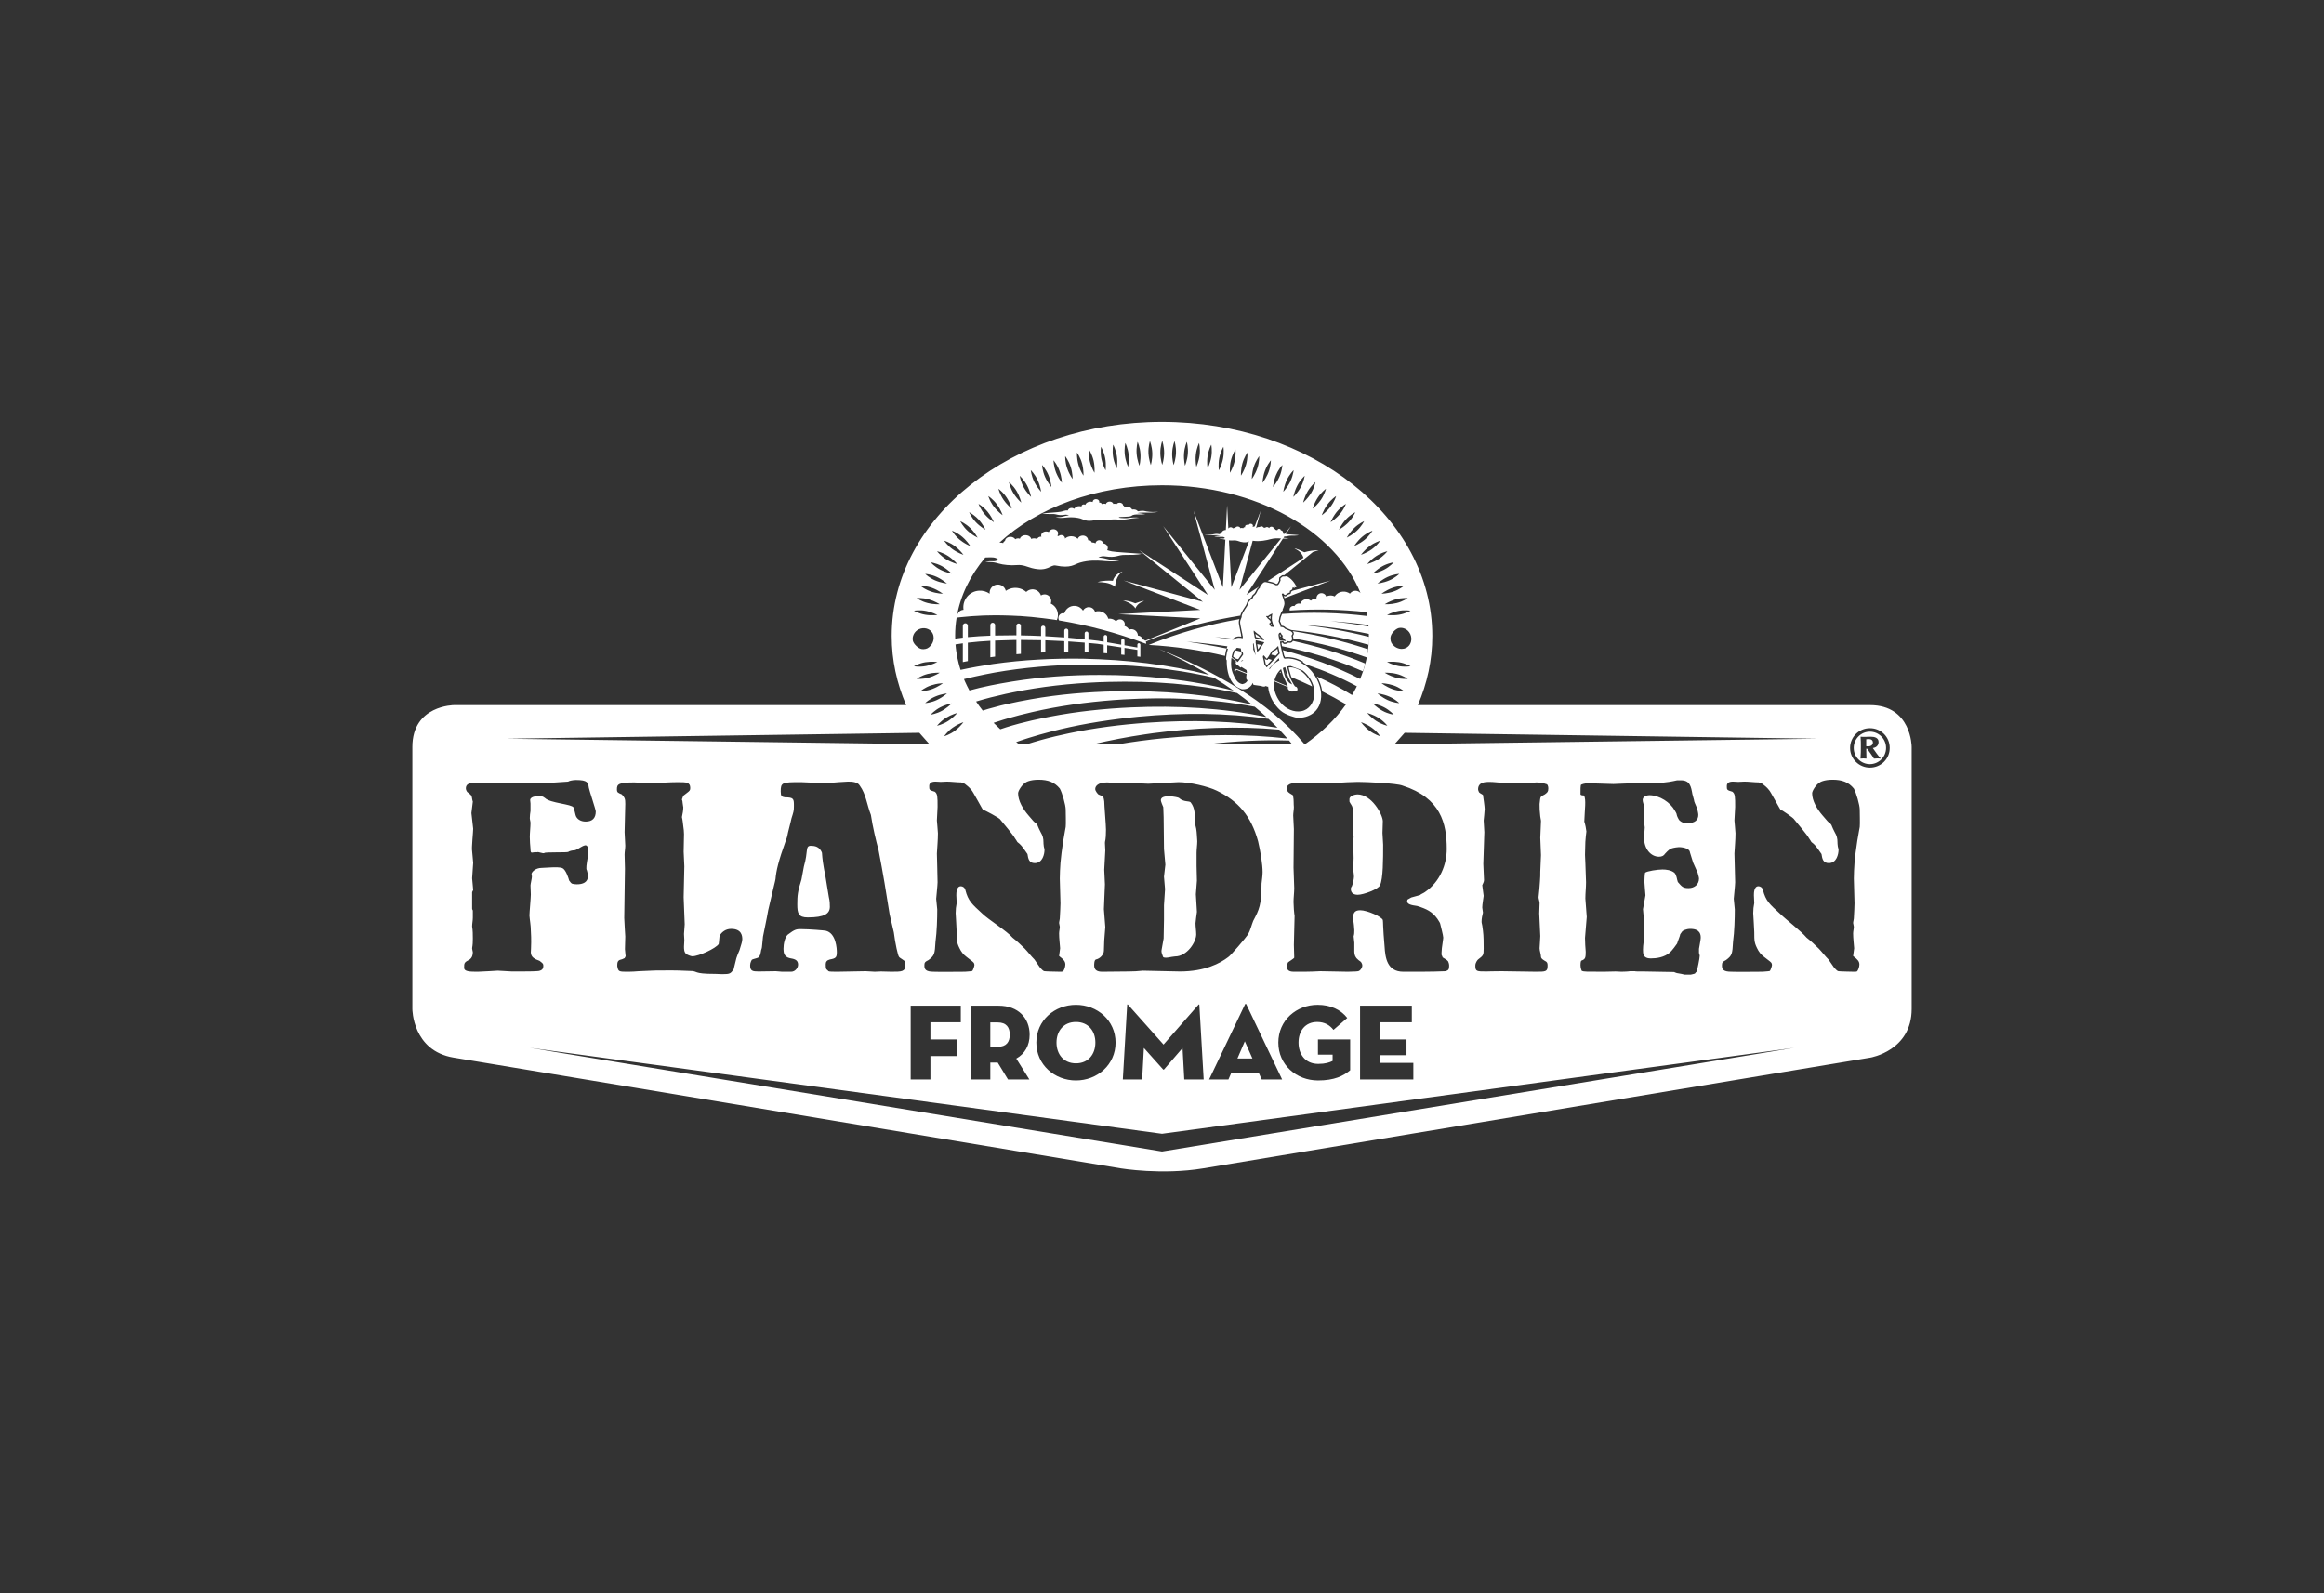 <?xml version="1.0" encoding="UTF-8"?>
<svg id="ONDERSCHRIFT" xmlns="http://www.w3.org/2000/svg" viewBox="0 0 992.13 680.31">
  <rect x="0" y="0" width="992.13" height="680.31" fill="#333333" stroke="none"/>
  <defs>
    <style>
      .cls-1 {
        fill: #fff;
      }
    </style>
  </defs>
  <path class="cls-1" d="m468.47,248.6s2.99-.2,5.52.76c.76.29,1.48.67,2.06,1.2,0,0,0,0,0,0,0,0,0,0,0,0,0-.02,0-.09.01-.2,0-.1.01-.25.03-.43.01-.1.02-.21.04-.34.03-.29.1-.68.21-1.11.01-.04.02-.08.03-.12.12-.44.28-.93.51-1.44.03-.07.06-.14.1-.21.04-.08.07-.16.12-.24.07-.13.14-.26.22-.39.03-.05.06-.1.09-.16.05-.09.12-.17.18-.26.1-.15.21-.29.33-.43.09-.11.18-.21.28-.32.1-.1.2-.2.31-.3.17-.16.35-.31.55-.45.06-.05.12-.1.18-.14,0,0,0,0,0,0,0,0,0,0,0,0,0,0-.93.24-1.91.91-.9.61-1.84,1.58-2.21,3.06,0,0-2.34-.22-4.64.13-.7.1-1.39.26-2.02.49,0,0,.01,0,.01,0,0,0,0,0-.01,0Z"/>
  <path class="cls-1" d="m486.47,221.08s.03,0,.03,0c-1.75-.2-3.2-.17-5.02.13-.35.06-.88.08-1.44.06,0,0,0,0,0,0-.56-.01-1.15-.05-1.62-.11-.44-.06-.76-.15-.8-.23,0,0,0,0,0,0,0-.01.01-.03.03-.04.06-.07.35-.12,1-.15.39-.02.83-.04,1.28-.05,1.33-.05,2.73-.12,3.04-.4.63-.55,1.83-.66,3.11-.62,1.06.03,1.76-.02,2.22-.08.5-.07.7-.16.7-.16,0,0,0,0-.01,0,0,0,0,0,0,0-.17.02-.38.01-.61,0-.47-.03-1.08-.11-1.92-.25-.5-.07-1.07-.02-1.09-.02.05-.02,1.06-.33,2.67-.28,5.07.16,6.37-.35,6.37-.35,0,0-.01,0-.02,0,.01,0,.02,0,.02,0,0,0-1.05.11-2.38.08-.8-.01-1.69-.08-2.53-.23-.19-.04-.39-.08-.57-.12-.91-.23-1.73-.16-2.28-.07-.33.05-.56.11-.65.12-.15.02-.25-.03-.35-.12-.21-.16-.42-.45-1.04-.59-.31-.07-.72-.1-1.29-.05-.42-.75-1.35-1.27-2.44-1.27-.17,0-.34.02-.51.04-.13.02-.25.04-.37.08-.02-.11-.08-.22-.16-.31,0-.01,0-.02-.02-.04-.09-.1-.21-.19-.34-.25-.04-.64-.7-1.16-1.51-1.16-.6,0-1.13.28-1.37.69-.08-.07-.18-.12-.29-.16-.14-.06-.3-.1-.47-.1-.15,0-.28.03-.41.07-.04.01-.09.02-.13.04-.03-.1-.09-.18-.14-.26-.03-.04-.04-.1-.07-.14-.29-.37-.8-.61-1.38-.61-.8,0-1.46.46-1.61,1.06-.24-.11-.51-.17-.81-.17-.32,0-.61.07-.87.2-.01-.03-.03-.06-.05-.09-.15-.34-.54-.58-1.01-.58-.04,0-.09,0-.14,0,.03-.07.03-.15.04-.22,0-.04.03-.08.03-.13,0-.31-.16-.59-.41-.79-.26-.21-.61-.33-1-.33-.46,0-.87.18-1.12.46-.17.19-.28.42-.28.67,0,.02,0,.04,0,.06v.05c-.15-.05-.31-.09-.48-.12-.15-.03-.31-.05-.48-.05-.89,0-1.66.42-2.03,1.01-.07.12-.14.24-.18.37-.17-.11-.39-.19-.63-.19-.2,0-.38.06-.53.14-.05.03-.12.05-.16.09-.18.14-.29.34-.29.56,0,.02,0,.04,0,.06,0,.02,0,.03,0,.05-.29-.11-.62-.17-.96-.17-.46,0-.89.11-1.25.3-.39.2-.7.5-.88.85-.12-.1-.28-.17-.43-.23-.22-.09-.45-.15-.71-.15-.41,0-.77.12-1.06.31-.28.19-.49.46-.55.77-.16,0-.29-.01-.4-.02-.06,0-.12,0-.16-.01-.11,0-.22.01-.33.02-.29.03-.6.11-.94.22-.37.12-.77.25-1.27.34-1.11.22-4.48.4-7.7.69-.05,0-.1,0-.16.01,0,0,.94.35,4.25.26,2.31-.06,2.22.83,5.55.32.11-.02.21-.02.31-.03.53-.01.94.14,1.15.25.1.05.16.09.16.09-.02,0-.87-.04-2.46.44-.97.29-1.71.29-3.22.34,0,0,0,0,0,0,0,0,0,0,0,0,1.55.36,2.82.28,3.89.17.34-.03.66-.06.96-.09,1.07-.09,2.79-.18,4.71.19.33.06.66.14,1,.23.78.22,1.36.59,2.23.82.9.24,2.12.32,4.19-.11,1.14-.24,3.2.18,4.52.14.32-.01.6-.04.81-.12.87-.35,2.54-.37,4-.29.32.02.63.04.92.07.89.08,1.89,0,2.8-.11.52-.07,1.01-.15,1.42-.22.18-.03.34-.06.49-.09,1.06-.21,3.89-.41,3.89-.41-.01,0-.02,0-.03,0Z"/>
  <path class="cls-1" d="m496.76,348.88l.15,13.64.59,6.7-.59,5.12.45,5.35-.45,6.82v6.14l-.15,8.07-.89,5c-.15.8.15,1.48.59,2.73.3,1.14,3.95-.05,5.14-.05,5.19,0,9.07-6.2,9.07-9.39,0-1.59-.3-3.18-.3-4.77,0-.69.45-3.53.6-4.88l-.45-7.51.45-5.8-.15-6.26v-5.56c0-1.6.3-3.42.3-5.01-.15-1.7-.15-3.64-.45-5.34l-.59-2.62c0-3.41.17-6.11-1.75-8.62-.59-.79-2.94,0-5.05-1.93-.38-.35-7.71-1.84-7.71,1,0,.46.74,2.28,1.04,2.96l.15,4.21Z"/>
  <path class="cls-1" d="m797.71,315.57c-.27,0-.74.04-1.01.08v3c.31.04.62.04.97.04.9,0,1.88-.55,1.88-1.6,0-1.17-.87-1.52-1.84-1.52Z"/>
  <path class="cls-1" d="m798.27,312.41c-3.74,0-6.9,3.01-6.9,6.94s3.16,6.94,6.9,6.94,6.9-3.08,6.9-6.94-3.12-6.94-6.9-6.94Zm3.39,11.42c-.58,0-1.09.04-1.67.08-.9-1.52-2-2.96-2.89-4.21h-.39c0,1.25.04,2.89.08,4.21-.43-.04-.78-.08-1.29-.08-.39,0-.74.04-1.24.08.15-1.83.15-3.9.15-5.3s0-2.3-.12-4.05c.59.07,1.17.07,1.99.07.74,0,1.6-.07,2.34-.07,1.64,0,3.35.46,3.35,2.25s-1.33,2.42-2.45,2.62c.97,1.36,2.26,3.31,3.43,4.48-.43-.04-.82-.08-1.29-.08Z"/>
  <path class="cls-1" d="m589.14,377.98c1.33-2.73,1.33-11.25,1.33-17.28l-.29-5.01c0-1.59.15-3.41.15-5,0-2.84-4.74-11.48-10.83-11.48-.74,0-3.41.45-3.41,2.05v1.02c.3.8,1.19,1.71,1.33,2.61.15.69.3,2.39.3,4.1,0,.57-.3,2.72-.3,3.29,0,1.6.3,3.3.45,4.89l-.15,2.51.15,6.7-.15,4.55c0,1.14.3,2.28.3,3.41s-.6,3.41-.89,4.09c-.44.57-.44.8-.44,1.15,0,1.47.88,2.49,2.96,2.49,2.38,0,8.9-2.38,9.49-4.09Z"/>
  <path class="cls-1" d="m484.71,259.8h0s0,0,0,0c0,0,.63-2.13,3.41-3.03.08-.03.15-.06.23-.09h0s0,0,0,0c0,0-.07-.41-3.7.94,0,0-2.93-1.28-5.2-1.2,0,0,0,0,0,0,0,0,0,0-.01,0,0,0,3.9,1,5.26,3.38Z"/>
  <path class="cls-1" d="m561.35,235h-.02c-2.24.1-4.5.81-4.5.81-4.02-1.99-4.14-1.54-4.14-1.54,2.88,1.16,3.62,3.33,3.77,3.9l-15.32,9.96c.49.11,1,.24,1.41.34.33.09.6.16.73.18.19.04.39.11.58.2.08.03.17.07.25.11.28.13.55.28.71.36.14-.01.25-.01.39-.01.11-.09.28-.26.41-.49.14-.24.31-.63.48-1.02-.02-.15-.04-.28-.05-.41h0c-.01-.24.01-.46.06-.65l.05-.17,1.15-.93.15-.02c.13-.02.26-.03.4-.03,0,0,.32.01.38.01h.02l12.22-9.89c.69-.24,1.31-.4,1.76-.5.46-.1.74-.14.74-.14-.52-.08-1.07-.09-1.63-.07Zm-4.56,2.96s-.06.06-.09.1c.03-.03.05-.07.08-.1h0s3.14-2.05,3.14-2.05l-3.14,2.05Z"/>
  <path class="cls-1" d="m561.43,234.93l-.11.07h.02l.09-.07Z"/>
  <path class="cls-1" d="m551.55,252.42c-.12.05-.25.13-.35.21l-.06.44c-.05.39-.38.67-.78.67h-.11c-.1.12-.24.21-.41.26-.06.05-.14.1-.25.14-.04.01-.17.1-.2.14-.11.23-.35.37-.63.37-.25,0-.52-.11-.71-.21.1.29.22.64.33.98l19.65-7.54-16.19,4.35c-.08.07-.17.14-.29.19Z"/>
  <path class="cls-1" d="m541.3,281.56l-.24.24-.33-.11c-.1-.04-.21-.07-.32-.1l-.18-.04-.4-.48s.02.08.03.12c.09.32.2.67.26,1.14.08.6.16.98.2,1.13.18.26.32.45.47.65.73-.78,1.47-1.56,2.2-2.35-.49-.15-.99-.3-1.48-.44-.07.1-.14.18-.21.24Z"/>
  <path class="cls-1" d="m546.69,272.98c.28.01.51.01.79.02-.09-.11-.16-.22-.22-.33-.22-.05-.45-.09-.67-.13.04.16.07.31.1.44Z"/>
  <path class="cls-1" d="m536.18,271.88l.06.17,2.12.48-.04-.03c-.35-.29-.86-.71-1.35-1.14l-.15-.04-.42-.33c-.08-.06-.19-.15-.31-.25-.05-.01-.09-.01-.14-.02.09.37.15.85.2,1.13l.03.03Z"/>
  <path class="cls-1" d="m584.03,276.94c0,.09-.03.19-.04.29h.01c.02-.1.03-.19.03-.29Z"/>
  <path class="cls-1" d="m551.96,273.66l-.02.04-.07.1c-.29.45-.7.68-1.2.68-.15,0-.3-.02-.41-.04-.13-.02-.24-.04-.34-.06-.13.16-.33.34-.62.42-.34.11-.57.15-.89.18h-.01c-.54,0-.75-.39-.86-.61,0,0-.01-.01-.01-.02-.09.03-.4.11-.46.13,0,.05,0,.09-.01.14.01.08.04.34.19,1.06.02.08.03.16.05.24,11.82,2.39,23.48,5.83,34.54,10.75.38-1.11.7-2.23.99-3.36-9.9-4.16-20.31-7.32-30.87-9.66h0Z"/>
  <path class="cls-1" d="m526.39,280.35l1.03.82h.01c.39.1.78.2,1.16.31.04-.06.08-.12.13-.18.47-.65,1.12-1.57,1.39-1.96-.03-.15-.1-.6-.18-1.07-.89-.21-1.78-.41-2.67-.6-.02.03-.04.06-.05.1-.41.9-.69,2.03-.82,2.58Z"/>
  <path class="cls-1" d="m552.22,271.04c-.12.22-.21.38-.28.5.07.23.16.56.19.91.01.05.01.1,0,.16,10.6,1.8,21.14,4.41,31.31,8.09.23-1.15.41-2.31.55-3.47-10.45-3.53-21.3-6.06-32.16-7.75.47.46.69,1.02.39,1.56Z"/>
  <path class="cls-1" d="m546.62,286.76c-.12.13-.24.27-.35.42l.54.21c-.07-.22-.13-.43-.19-.63Z"/>
  <path class="cls-1" d="m537.07,277.26c.15-.16.26-.31.29-.35,0-.01.14-.27.29-.52.07-.13.16-.25.26-.38.14-.17.28-.35.41-.63-.54-.12-1.08-.23-1.61-.34.15.89.36,2.22.36,2.22Z"/>
  <path class="cls-1" d="m544.87,279.75s.68-.71.85-.89l-.39-1.85s-.02-.01-.03-.01c-.11.11-.37.36-.37.36-.27.26-.61.43-.93.6-.24.13-.63.33-.69.45l-.08.15c-.11.21-.31.56-.53.94.66.15,1.31.31,1.96.48.07-.08.14-.15.21-.23Z"/>
  <path class="cls-1" d="m546.44,271.71c.11.02.22.03.33.05l.02-.16.07-.07s.01-.02.02-.03c-.19-.21-.36-.44-.41-.67,0,0-.01-.01-.02-.04-.07.14-.1.27-.09.39.01.11.03.22.05.34.01.06.02.13.03.19Z"/>
  <path class="cls-1" d="m542.14,264.13s.12.1.23.21c-.01-.45,0-.96.06-1.36-.1.05-.35.19-.38.21-.07.1-.17.22-.36.32-.05.03-.11.05-.18.07.01.02.02.03.02.05.01,0,.17.19.61.5Z"/>
  <path class="cls-1" d="m543.03,267.06c-.09-.26-.18-.55-.27-.83-.02.02-.04.04-.06.06-.05.05-.1.09-.14.13.1.18.22.39.31.62.05,0,.1.02.16.02Z"/>
  <path class="cls-1" d="m551.32,289.18c3,1.22,5.95,2.54,8.85,3.92-.71-2.39-2.3-4.69-4.42-6.34-.2-.16-.41-.31-.61-.46-.02,0-2.16-1.35-4.17-1.35-.3,0-.58.03-.84.08.18.79.56,2.34,1.02,3.67.06.17.11.33.17.48Z"/>
  <path class="cls-1" d="m548.96,288.22h0s.07.03.11.05c-.22-.68-.45-1.48-.64-2.12.11.5.26,1.12.42,1.67.04.14.08.27.11.4Z"/>
  <path class="cls-1" d="m490.37,275.37s.02,0,.03,0h-.02s0,0-.01,0Z"/>
  <path class="cls-1" d="m548.93,228.09l2.23-3.43-2.71,3.35c-.31-.06-.58-.14-.82-.21.08-.13.12-.28.12-.44,0-.48-.42-.87-.95-.92-.01-.34-.34-.63-.74-.63s-.72.28-.74.63c-.22-.11-.47-.18-.74-.18h-.03c-.06-.25-.31-.45-.62-.45-.03,0-.06.01-.09.01,0-.52-.48-.93-1.06-.93-.47,0-.87.26-1,.63-.2-.29-.54-.48-.92-.48-.32,0-.6.13-.8.35-.14-.07-.3-.12-.47-.12-.06,0-.12.01-.18.02-.18-.33-.51-.56-.91-.56-.3,0-.56.13-.75.33-.11-.02-.2-.03-.26-.03-.49,0-.94.18-1.25.47,0-.02.01-.04.01-.06,0-.01-.01-.02-.01-.02l1.98-7.36-2.59,6.75s-.08-.02-.13-.02c-.21,0-.4.08-.54.21-.07-.03-.15-.06-.23-.09.09-.12.15-.28.15-.44,0-.46-.43-.84-.96-.84-.42,0-.77.24-.9.57-.15-.08-.33-.13-.52-.13-.55,0-1,.36-1,.8,0,.09.02.17.05.24h-.1c-.36,0-.66.2-.74.47-.19-.09-.39-.14-.62-.14-.2,0-.4.05-.57.12-.1-.42-.57-.75-1.14-.75-.54,0-1,.31-1.12.72-.11-.05-.24-.08-.38-.08-.21,0-.4.06-.54.18-.17-.29-.54-.49-.97-.49-.47,0-.85.25-.99.59l-.52-9.94-.55,10.51c-.95,0-1.73.57-1.85,1.3-.58.17-.61.54-.92.5-.18-.01-1.12-.3-2.22-.02-1.75.46-4.13.25-4.13.25,0,0,.98.37,4.81.21,1.25-.05,2.02.2,2.02.2,0,0-.44-.04-.83.02-.94.15-1.52.24-1.9.2,0,0,.66.35,2.34.28.97-.04,1.73-.08,2.21.33.17.14-.2.51-1.22.43-.63-.05-1.24.19-1.24.19,0,0,.68-.06,1.36,0,.5.04.94.15,1.36.28h.01c.3.09.73.17,1.2.23-.47-.05-.9-.13-1.2-.22,0-.01-.01-.01-.01-.01l-1.05,20.3-12.54-32.71,9.08,33.83-22.03-27.23,19.1,29.37-29.37-19.1,27.23,22.04-33.83-9.09,32.71,12.54-34.98,1.82,34.98,1.82-23.48,9.52h0s-.01-.01-.01-.01c-.26-.29-.63-.49-1.04-.52-.03-.01-.05,0-.09,0-.18-.89-.93-1.59-1.89-1.66-.04,0-.08,0-.12,0-.03-1.43-1.14-2.63-2.6-2.73-.42-.03-.82.04-1.19.19-.41-.76-1.1-1.33-1.95-1.58.08-.19.13-.38.14-.59.08-1.15-.79-2.14-1.94-2.21-.73-.05-1.39.28-1.8.83-.65-.65-1.52-1.07-2.51-1.14-.26-.02-.53-.01-.79.03-.5-1.75-2.06-3.08-3.98-3.21-.59-.04-1.16.04-1.69.22-.34-1.06-1.29-1.87-2.47-1.94-1.13-.08-2.15.53-2.65,1.47-.73-1.13-1.97-1.92-3.43-2.02-2.11-.14-3.97,1.22-4.55,3.17-.1-.03-.21-.06-.32-.06-1.15-.08-2.14.79-2.21,1.94-.03.42.07.82.27,1.16.18.03.37.07.55.1,1.16.19,2.31.4,3.47.61.39.07.78.14,1.16.22,1.35.26,2.7.53,4.06.82.13.03.26.06.39.09,1.29.28,2.58.57,3.87.88.29.07.59.14.88.21,1.42.35,2.85.71,4.27,1.09,0,0,.01,0,.01,0,1.44.38,2.87.79,4.31,1.21.2.06.39.12.59.18,1.27.37,2.53.77,3.8,1.17,1.65.53,3.3,1.08,4.95,1.65.14.05.28.1.43.15.73.26,1.47.52,2.2.79.74.27,1.47.54,2.2.82h0c.02-.09.03-.18.04-.27.02-.25-.03-.49-.13-.71,13.7-5.86,28.78-9.17,40.39-11.06,0-.08.02-.15.03-.23.23-1.06,1.98-3.66,2.32-4.16.05-.12.15-.37.34-.72.04-.08.06-.13.07-.23.07-.3.15-.57.57-1.12.47-.62,1.15-1.2,1.5-1.47.06-.36.27-.83.76-1.17.45-.32.75-.75,1.14-1.64.33-.74.76-1.17,1.03-1.38.01-.05.03-.11.04-.17l-5.27,3.43,15.61-24.03h.01c.71.04,1.52.05,2.49-.19-1.04-.02-1.6-.02-2.25-.18l.33-.51c1.4.04,1.61-.41,3.04-.38,2.5.05,3.2-.23,3.2-.23-2.19-.17-4.49-.29-5.57-.42Zm-60.73,46.27h0c.28-.13.57-.25.85-.37-.29.12-.57.24-.85.37Zm36.44-43.62c.66.06,1.39.08,2.03.02,1.22-.12,2.13.39,2.97.6,1.94.5,2.88.14,3.55-.19.04-.02.08-.04.12-.06-.04.03-.08.04-.12.07l-7.51,19.59-1.04-20.03Zm22.25-.79l-17.75,21.94,5.63-20.98c-.07-.01-.15-.03-.22-.04.07.01.15.02.22.03,2.98.48,6.3-.29,7.45-.63,1.74-.5,3.36-.42,4.31-.36.11.01.24.02.36.03.03.01.06.01.1.01h-.1Z"/>
  <path class="cls-1" d="m417.86,252.23c-3.91.27-6.86,3.66-6.59,7.57,0,.21.04.4.07.6h-.1c-1.57.11-2.75,1.47-2.64,3.03.01.09.02.19.03.28,0,0,0,0,0,0,0,0,0,0,0,0,.43-.05.85-.1,1.28-.15,1.54-.17,3.09-.31,4.66-.43-1.2.09-2.38.21-3.56.33,1.18-.12,2.37-.24,3.56-.33.16-.01.31-.02.47-.03,1.52-.11,3.06-.2,4.6-.26.18,0,.35-.01.53-.02,1.58-.05,3.18-.09,4.78-.09h.07c1.03,0,2.06.02,3.09.04,1.1.02,2.21.05,3.32.09,1.24.05,2.49.1,3.74.18.09,0,.19,0,.28,0,1.69.11,3.37.24,5.07.4.04.01.09.01.13.02,1.53.15,3.07.32,4.62.51.55.07,1.1.14,1.65.21-.28-.04-.55-.08-.83-.12.28.04.57.08.85.12,0,0-.01,0-.02,0,1.38.18,2.75.37,4.13.58-.08-.01-.16-.02-.23-.03.11.02.22.03.34.05.36-.78.54-1.67.47-2.59-.14-2-1.37-3.68-3.07-4.47.16-.39.24-.82.21-1.27-.11-1.57-1.47-2.75-3.03-2.64-.5.03-.96.19-1.35.45-.53-1.61-2.1-2.72-3.87-2.6-.95.07-1.79.48-2.42,1.1-1.37-1.2-3.2-1.87-5.15-1.73-1.33.09-2.54.55-3.56,1.26-.39-1.64-1.92-2.81-3.66-2.69-1.93.14-3.39,1.82-3.26,3.75.01.06.02.12.03.18-1.3-.93-2.92-1.43-4.63-1.31Z"/>
  <path class="cls-1" d="m451.16,264.79s-.07,0-.11-.02c.04,0,.07.01.11.02h0Z"/>
  <path class="cls-1" d="m563.85,294.98s0-.06,0-.09c-.4-2.25-1.29-4.46-2.54-6.42-1.46-2.26-3.42-4.18-5.72-5.35.02-.01.03-.03.04-.04.14-.11.07-.27.07-.27-2.9-1.58-5.29-1.69-6.41-1.63-.45.03-.7.08-.7.08,0,0-.65-.18-.65-.45,0-.02,0-.04.01-.06.12-.31-.22-.46-.22-.46,0,0-.34-1.42-.66-2.85-.13-.58-.25-1.15-.35-1.64-.14-.67-.23-1.16-.21-1.24.07-.26-.08-.73-.08-.73,0,0,.32.07.4.11.08.04.65-.21.93-.17s.34.68.61.65c.28-.03.47-.06.79-.16.33-.1.49-.46.52-.5.03-.04.34.08.56.1.21.01.79.24,1.16-.34.02-.04.05-.07.07-.11.13-.27.14-.59.12-.9-.06-.55-.26-1.05-.26-1.05,0,0,.07-.05.41-.69.35-.64-.79-1.27-.79-1.27-.23-.09-.43-.18-.62-.26-.37-.15-.69-.29-1.05-.44-.22-.1-.46-.2-.73-.32-.66-.84-1.39-.7-1.39-.7-.06-.08-.25-.12-.51-.12v-.19c-.02-.92-.9-2.01-.76-2.31.13-.29.22-1.48.38-1.86.13-.3.31-.7.44-1.09.03-.09.06-.19.08-.29.11-.45.42-.92.71-1.2.29-.27-.01-.35.07-.42.07-.08.19-.37.36-.9.16-.54.59-1.34.36-2.37-.08-.36-.25-.89-.42-1.41-.31-.95-.66-1.89-.66-1.89,0,0,.13-.22.36-.35.02-.01.03-.01.04-.01.23-.05.47.39.58.48.12.09.63.35.72.17.09-.19.39-.37.52-.42.12-.04.11-.13.22-.14.1,0,.18-.07.22-.15.04-.09.23-.25.23-.25,0,0,.08.07.21.1.12.03.27-.02.29-.16,0-.08.04-.28.06-.45.02-.12.03-.23.03-.23,0,0,.33-.28.65-.42s.34-.41.4-.57c.03-.09.06-.36.19-.56.21.11.42.21.54.26.36.15.36,0,.15-.29-.22-.29.07.04.65.07.58.04-.8-2.5-2.54-3.89-1.75-1.38-1.42-.66-2.73-.76-.17-.01-.31,0-.45.02l-.88.71c-.1.38,0,.8.03.97-.2.47-.4.94-.58,1.25-.3.51-.71.77-.71.77-.28,0-.43,0-.72.01,0,0-.59-.33-1.06-.53-.17-.08-.33-.13-.43-.15-.37-.06-1.78-.48-2.74-.63-.05,0-.11-.01-.15-.02-.96-.12-1.46.79-1.94,1.31-.04.04-.08.09-.11.14-.37.5-.44,1.09-.44,1.09,0,0-.6.33-1.02,1.28-.42.95-.77,1.47-1.34,1.88-.58.4-.54,1-.54,1,0,0-1,.73-1.59,1.51-.59.78-.36.83-.59,1.28-.24.45-.33.71-.33.71,0,0-2.05,2.99-2.28,4.04-.02.08-.03.15-.03.21.04.43-.14.8-.32,1.24-.15.35-.31.73-.36,1.21-.12,1.07,1.19,5.93,1.02,5.99-.01,0,.03,0,.12,0-.06.16-.08.39,0,.6.11.31-.12.47-.12.47,0,0-1.54-.47-2.63-.02-.21.08-.4.19-.59.31-.19.11-.37.24-.53.36-.25-.04-.49-.08-.74-.12-2.43-.39-4.87-.75-7.3-1.08,2.56.22,5.13.46,7.7.74.19-.13.38-.27.59-.39.18-.12.41-.25.67-.35.37-.15.82-.23,1.33-.23.37,0,.72.04,1,.09v-.11s-.17-.39-.17-.39l.1-.1c-.05-.34-.21-1.04-.34-1.63-.43-1.98-.75-3.54-.67-4.2.04-.41.15-.75.26-1.04-13.34,2.27-26.27,5.94-38.71,11.01,11.15.62,22.02,2.21,32.57,4.69.08-.65.26-1.89.67-3.16-5.67-1.16-11.37-2.14-17.05-2.95,5.78.5,11.59,1.16,17.4,2.01-.12.27-.23.57-.33.87,0,.02-.02.05-.02.07.19.03.37.07.56.11-.37,1.14-.58,2.34-.68,3.18-.06.4-.08.72-.09.89-.03.78.26.82.26.82-.04,3.22.5,6.97,2.56,9.74.82,1.12,1.55,1.61,2.67,2.15,1.05.49,1.31.51,1.34.51,3.43.29,4.56-2.68,4.56-2.68.04,0,.05.01.1.01,0,0,.03.28.04.52,0,.23.49.34.49.34,1.19.17,1.78.25,2.96.42,1.39.64,2.12-.06,2.12-.06.22.55.84.31.84.31.31,3.9,2.39,7.65,5.29,10.24,2.31,2.06,6.6,2.98,6.6,2.98,2.87.35,5.69-.44,7.79-2.24,2.4-2.06,3.41-5.59,2.8-9.16Zm-37.15-17.43c.19.04.38.08.57.12.09-.23.21-.43.35-.61.03-.04.06-.08.09-.11l.09-.11c.08-.09.15-.18.23-.25.55.09,1.11.18,1.67.27.01.07.02.13.03.19.04.25.13.75.21,1.22.2.05.4.09.6.14.05.32.11.67.18,1.06,0,0-.91,1.31-1.53,2.16-.15.21-.29.4-.39.53-.51.63-.7.57-.67.39.03-.19-.23-.28-.23-.28-.73-.58-1.16-.93-1.79-1.43-.11-.09-.22-.17-.34-.27,0,0,.34-1.72.93-3.02Zm4.02,4.57c-.38.01-.71.15-.93.42-.02-.02-.03-.04-.05-.05l.32-.38s.07-.08.15-.19c.17.05.33.09.5.14,0,.02,0,.04,0,.06Zm-.42,10c-2.01-.44-2.99-2.06-4.08-4.83-1.09-2.78-.5-6.41-.5-6.41.74.58,1.11.88,1.86,1.45,0,0,.16.25.01.47-.17.22-.04.59.15.84.19.26.51.24.51.24,0,0,1.09.97,1.29,1.13.21.16.38-.26.38-.26.88.53,1.32.81,2.2,1.35,0,0,.16.74.18.88.02.14-.08.42-.08.42,0,0-3.15-1.26-3.86-1.58-.71-.32-.87-.11-.87-.11,0,0-.55.4-.58.61-.04.2.46.29.56.32.1.03.09-.33.15-.53.05-.2.28-.08.28-.08,1.71.69,2.57,1.03,4.28,1.72,0,0-.09.89-.14,1.22-.05.33.09.91.08,1.04-.02.13.49.5.49.5-.72,1.52-2.31,1.61-2.31,1.61Zm18.36-7.27s.65,2.33,1.1,3.68c.11.34.21.62.29.78.39.83,1.62,2.96,1.62,2.96,0,0-.43-.23-.93-.47-.5-.23-1.56-1.65-2-2.56-.13-.27-.29-.75-.43-1.27-.34-1.21-.64-2.71-.64-2.71.4-.17.6-.25.99-.41Zm-1.74.85s.24.93.57,1.95c.23.73.5,1.49.77,2,.64,1.21,1.54,3.4,1.54,3.4-2.29-.98-3.44-1.47-5.73-2.45,0,0,.36-1.9,1.65-3.63.34-.45.73-.88,1.2-1.27Zm-.81-15.41l.51-.22c.15.17.36.43.41.63.07.29.67.79.67.79-.03.08-.05.12-.09.21,0,0-.22,0-.26.14,0,.01,0,.01,0,.02-.02.16.32.28.32.28.07.26.24.49.44.69.37.38.82.62.82.62v.18c-.07.04-.11.06-.19.1-.34-.06-.52-.09-.87-.15-.65-.02-.97-.03-1.61-.04,0,0-.13-.53-.25-1.12-.05-.27-.1-.54-.14-.79-.02-.14-.04-.27-.05-.39-.04-.38.12-.71.3-.95Zm-5.52-7.25s.64.09.84-.03c.2-.11.15-.2.22-.24.02-.01.11-.07.24-.14.42-.23,1.28-.69,1.28-.69,0,0-.02.22-.07.57-.02.11-.04.23-.07.36-.11.55-.11,1.63-.02,2.14.1.5.85,2.74.85,2.74-.17-.01-1.39-.2-1.39-.2-.21-.66-.69-1.3-.69-1.3,0,0,.1.05.54-.37.43-.41-.3-1.13-.5-1.29-.2-.14-.72-.52-.82-.79-.09-.28-.45-.4-.45-.4.02-.14.02-.22.04-.36Zm-5.38,6.37s.1-.13.11-.14c.07.05.15.12.24.22.24.27.82.75,1.2,1.05.19.15.33.26.33.26l.16.04s.06.05.09.08c.57.5,1.17.99,1.52,1.28.7.55.82,1.21.82,1.21-1.55-.35-2.33-.53-3.88-.88-.03-.11-.05-.17-.08-.29-.04-.03-.06-.05-.09-.08,0,0-.14-1.05-.27-1.53,0-.02-.01-.05-.02-.08-.01-.05-.02-.1-.04-.15-.09-.42-.13-.97-.09-.99Zm.8,10.37c-.1-.27-.43-1.21-.73-1.89-.09-.21-.18-.4-.26-.53,0,0,.06-1.42-.08-1.9-.1-.35-.02-.59.08-.77l.15.03c.22,1.3.37,2.22.55,3.26.09.54.19,1.12.3,1.81h-.01Zm2.84-4.17c-.26.56-.54.78-.7,1.06-.16.28-.32.57-.32.57,0,0-.2.27-.46.54-.16.15-.35.31-.49.43-.07,0-.14-.03-.22-.04-.21-1.28-.34-2.09-.53-3.25-.04-.23-.08-.47-.12-.74,0,0,.05-.1.07-.21.01-.04.01-.07.01-.1,0-.14-.05-.52-.05-.52,1.49.36,2.24.54,3.74.9,0,0-.08.1-.21.26-.2.26-.48.65-.66.99-.02.04-.04.08-.06.11Zm1.9,9.38c-.38-.51-.57-.76-.94-1.28,0,0-.13-.43-.24-1.3-.11-.8-.34-1.24-.41-1.78,0-.05-.02-.1-.02-.15-.04-.62.43-.62.43-.62,0,0,.63.76.98,1.18.07.07.13.14.16.19.04.04.12,0,.21-.08.29-.28.79-1.07,1.21-1.79.32-.54.59-1.04.69-1.22.26-.48,1.26-.74,1.72-1.18l.12-.12c.45-.43,1.01-1.03,1.01-1.03.11.53.2.95.28,1.35.12.57.23,1.11.39,1.87-.34.37-.69.73-1.04,1.1-.56.61-1.12,1.21-1.69,1.81-.95,1.02-1.9,2.04-2.86,3.05Zm1.34.67c-.12-.04-.23-.08-.35-.12,1-1.08,2-2.16,2.99-3.24.39-.43.79-.85,1.18-1.28.1.38.14.56.24.94-.31.15-.6.32-.89.5-1.27.8-2.38,1.87-3.17,3.2Zm19.05,10.73c-.21,3.66-2.29,6.7-5.59,7.28-3.12.58-6.65-.86-8.97-3.82-1.98-2.53-3.15-5.93-2.59-8.93,2.32.99,3.49,1.48,5.82,2.46-.18.78.1,1.21,1.03,1.71.94.5,1.32.02,1.32.02h1.26s.64-.14.46-1.06c-.02-.11-.05-.21-.09-.29-.04-.09-.08-.16-.13-.23-.05-.06-.11-.12-.16-.16-.06-.04-.11-.08-.17-.11-.22-.11-.42-.12-.46-.12-.07-.11-.11-.16-.18-.26,0,0-.49-.6-1.44-2.45-.22-.43-.43-.97-.63-1.55-.65-1.91-1.15-4.23-1.15-4.23.47-.19.98-.27,1.49-.27,1.73.61,3.45,1.25,5.15,1.93,2.25,1.76,4.05,4.32,4.74,7.11.24.97.35,1.97.29,2.97Z"/>
  <path class="cls-1" d="m425.88,436.57h-3.11v10.42h3.11c3.8,0,5.19-2.13,5.19-5.19s-1.39-5.23-5.19-5.23Zm0,0h-3.11v10.42h3.11c3.8,0,5.19-2.13,5.19-5.19s-1.39-5.23-5.19-5.23Zm0,0h-3.11v10.42h3.11c3.8,0,5.19-2.13,5.19-5.19s-1.39-5.23-5.19-5.23Zm33.45-.19c-5.28,0-8.3,3.85-8.3,8.8s3.02,8.85,8.3,8.85,8.29-3.89,8.29-8.85-3.01-8.8-8.29-8.8Zm0,0c-5.28,0-8.3,3.85-8.3,8.8s3.02,8.85,8.3,8.85,8.29-3.89,8.29-8.85-3.01-8.8-8.29-8.8Zm-33.45.19h-3.11v10.42h3.11c3.8,0,5.19-2.13,5.19-5.19s-1.39-5.23-5.19-5.23Zm0,0h-3.11v10.42h3.11c3.8,0,5.19-2.13,5.19-5.19s-1.39-5.23-5.19-5.23Zm33.45-.19c-5.28,0-8.3,3.85-8.3,8.8s3.02,8.85,8.3,8.85,8.29-3.89,8.29-8.85-3.01-8.8-8.29-8.8Zm72.09,8.25l-3.15,7.32h6.39l-3.24-7.32Zm0,0l-3.15,7.32h6.39l-3.24-7.32Zm-72.09-8.25c-5.28,0-8.3,3.85-8.3,8.8s3.02,8.85,8.3,8.85,8.29-3.89,8.29-8.85-3.01-8.8-8.29-8.8Zm-33.45.19h-3.11v10.42h3.11c3.8,0,5.19-2.13,5.19-5.19s-1.39-5.23-5.19-5.23Zm372.39-135.49h-192.98c3.98-9.26,6.17-19.18,6.17-29.51,0-50.49-51.66-91.43-115.4-91.43s-115.39,40.94-115.39,91.43c0,10.33,2.19,20.25,6.18,29.51h-192.99s-17.82,0-17.82,17.83v111.93s0,17.83,17.58,20.74l284.86,47.3s17.58,2.92,35.17,0l284.86-47.3s17.59-2.91,17.59-20.74v-111.93s0-17.83-17.83-17.83Zm-22.36,14.34l-180.58,2.37,4.33-4.89,176.25,2.52Zm-50.29,92.69c0,1.02-1.04,6.15-1.34,6.82-.29.12-.59.68-.74.8-.15.12-1.04.23-1.77.45h-2.53c-.74-.22-2.08-.45-3.41-.68-1.49-.45-.74-.45-1.34-.45-1.62,0-11.29-.23-12.77-.23h-1.64c-2.97,0-1.33-.11-2.52-.11-1.63,0-2.22,0-2.67.11-.45,0-.89.11-2.66.11l-2.53-.11c-1.63,0-.29,0-5.04.11-7.57,0-8.45,0-9.35-.34-.14-.11-.59-1.36-.59-2.5,0-.22,0-1.82.45-1.93,1.63-.57,1.78-1.26,1.78-3.75-.15-1.82-.3-4.09-.3-5.91l.74-8.99-.59-7.85c0-2.27.29-4.66.29-6.93l-.29-8.3c0-1.02-.15-2.27-.15-3.41,0-1.71.15-4.32.15-5.57.29-3.98.44-3.76.44-4.44-.15-1.25-.44-2.84-.89-4.2.15-5.12.89-9.44-.14-11.15-.75,0-1.49-.11-1.49-.57,0-2.61,0-3.06.15-3.86.15-.34,1.78-.79,3.26-.79,1.04,0,2.38.11,3.26.11l7.42.23c.6,0,7.27-.34,8.75-.34h6.53c3.56,0,6.99-.12,11.89-1.25h1.63c3.85,0,4.3,2.61,4.89,5.9.74,2.85.74,2.51.74,2.96.3,1.03,1.04,2.39,1.34,3.41.15.69.44,1.82.44,2.5,0,2.05-1.33,3.53-4.59,3.53-1.93,0-2.38-.34-3.41-1.13-.45-.46-1.19-2.06-1.19-2.4,0-.57-.74-1.7-.89-1.93-1.78-3.29-6.4-6.48-10.85-6.48-.6,0-2.82.34-2.82,2.05,0,.91.59,2.27.74,3.18l-.15,6.03.3,2.5c-.15,1.47-.15,2.95-.3,4.43,0,4.66,2.84,8.08,6.41,8.08,1.19,0,2.07-.46,2.52-1.25,1.48-1.6,2.22-2.28,3.55-2.51.6-.11,1.64-.34,2.38-.34,2.23,0,4.74.8,4.74,2.27l1.34,4.32,1.93,4.33c.15.68.59,1.93.59,2.5,0,2.5-1.93,4.09-4.45,4.09-2.37,0-2.82-.57-4.59-2.61-.45-1.14-.45-2.96-1.49-3.98-1.48-1.14-3.56-1.37-5.04-1.37-2.08,0-6.55.68-7.44,1.37-.15.23-.3,3.07-.3,3.86,0,.91.45,5.35.45,5.8l-1.05,5.92c0,.22.45,4.77.45,5.68,0,1.7.15,3.76.15,5.46-.15,2.04-.6,4.09-.6,6.13,0,1.71,0,3.76,3.27,3.76,2.52,0,5.81-.45,8.19-2.5.73-.57,3.11-3.75,3.11-3.87.15-.68,1.33-3.41,1.33-3.97.3-.35.59-.92.74-1.03.16-.46,1.78-1.25,3.56-1.25,4.45,0,4.45,2.73,4.45,3.87,0,.79-.74,4.43-.74,4.66v1.59c0,.45.3.91.3,1.36Zm-68.06-59.46c0,.45.3,1.36.3,1.93,0,1.13-.3,6.14-.3,7.16l.3,7.4-.3,7.04c0,1.14,0,2.85-.14,4.1-.16,2.15-.31,4.54-.6,6.82,0,.68.44,1.82.44,2.5,0,1.47-.15,3.07-.15,4.44l.45,9.66c0,.8-.3,4.89-.3,5.23,0,1.03.6,2.62.6,3.64,0,.9,1.63,1.7,2.22,2.05.59.45.59,1.13.59,1.82,0,2.49-.88,2.49-5.04,2.49-2.37,0-12.6-.22-14.68-.22-4.74,0-4.74.11-6.38.11-4.15,0-4.74,0-4.74-2.5,0-1.25.89-2.39,1.18-2.62,2.23-1.7,2.38-1.82,2.38-4.66,0-2.5,0-5.34-.3-7.62-.44-3.87-.59-2.73-.59-3.97,0-1.14.29-2.62.59-3.76l-.3-2.16c0-1.36.45-3.64.6-5l-.6-4.55c.3-.68.75-1.48.75-2.16l-.3-6.94.3-9.32c0-1.36.14-2.95.14-4.21,0-.8-.29-4.32-.29-4.99,0,0,.44-4.1.44-4.9,0-.91-.59-5.12-.74-6.02-.59-.46-1.63-.8-1.78-1.37-.15-.34-.3-.68-.3-1.02,0-3.18,3.27-3.18,4.75-3.18,2.08,0,4.15.34,6.23.45l7.12.12c5.34,0,5.78-.35,6.82-.35,1.63,0,3.12.35,4.45.8.6.46.6,1.59.6,1.82,0,1.36-.45,1.7-1.19,2.27-.45.46-1.49.68-1.93,1.25-.3.23-.44,1.37-.6,3.07,0,2.16,0,2.5.3,5.35Zm-57.11,95.19v6.72h-11.4v3.29h14.32v7.09h-22.75v-31.51h22.1v7.09h-13.67v7.32h11.4Zm-1.36-28.91c-6.97,0-7.72-6.03-8.01-10.79-.74-8.19-.6-10.69-.74-11.26-.3-1.37-6.67-4.21-9.64-4.21-2.67,0-3.12,1.37-3.12,4.21q0,.45.15.45c.15,0,.44,3.3.44,3.87,0,.91,0,1.71-.29,2.61l.29,2.73v3.87q0,2.16,1.64,3.41c.3.34,1.04.68,1.33,1.13.3.47.45.92.45,1.37,0,.68-.74,2.16-1.78,2.39-1.19.22-3.11.11-4.45.22l-11.71-.22c-2.23.11-4.61.22-6.83.22h-4.45c-2.52,0-2.96-1.02-2.96-2.27,0-.57.14-1.14.44-1.71.15-.22,2.67-1.7,2.67-2.05l-.15-5.45c0-1.93.3-10.46.3-12.17,0-1.36,0,.8-.3-2.95l-.15-3.19c0-1.81.3-3.98.3-5.91,0-1.36-.3-7.51-.3-8.75l.15-16.49-.29-5.8c0-1.02.29-2.5.29-3.52-.15-1.37,0-3.19-.29-4.44,0-.23-.15-.57-.15-.68-2.08-1.25-2.52-1.48-2.52-3.07,0-2.16,3.56-2.16,4-2.16.75,0,1.78.12,2.37.12.89,0,1.93-.12,2.82-.12,1.34,0,2.97.12,4.45.12h4.89c5.49-.35,9.64-.57,11.72-.57,3.56,0,16.61.57,19.13,1.59,16.31,5.23,18.84,16.14,18.84,27.06,0,6.59-2.82,13.98-9.35,18.42-.59.45-1.63.79-2.08,1.25-1.03.34-2.66.68-3.7,1.02l-1.63.91c0,.23-.15.45-.15.68,0,1.37,1.93,1.71,4.3,2.05,4,1.25,6.38,2.39,8.6,5.46.3.57,1.04,1.47,1.19,2.04.15.69,1.33,5.12,1.33,6.03,0,.34-.15,1.25-.59,4.44-.15,1.47-.15,2.61-.15,2.73,0,.45.45.78.45,1.25.59.45,1.92,1.02,2.37,1.7.15.23.44,1.14.44,1.82,0,1.59-.29,2.04-1.62,2.39-1.64.11-7.57.22-10.68.22h-7.27Zm-95.38-.11l-15.84-.34c-1.93.23-4.15.34-6.08.34l-11.27.11c-2.22,0-3.41-.79-3.41-2.72,0-.46,0-2.28.74-2.51,1.78-.34,3.41-2.15,3.41-3.74l.15-4.44.45-5.69-.6-7.61c0-1.71.44-9.1.44-10.58l-.29-6.25.45-8.3-.16-3.19c0-1.13.45-.68.45-5.68,0-1.94-.74-10.35-.74-12.05-.15-.57-.15-1.6-.6-2.05-.29-.34-1.33-.57-1.92-.91-.15-.12-1.33-1.37-1.33-2.28,0-1.25,1.18-2.84,5.04-2.84.74,0,2.52.12,4.3.23,1.78.12,3.56.23,4.15.23l4-.11,5.2.22c1.33,0,11.68-.68,12.87-.68,4.74,0,12.61,1.82,16.31,3.64,9.2,4.43,14.68,10.8,17.65,21.6,1.04,4.32,1.93,9.89,1.93,13.19,0,1.6-.3,3.3-.45,4.89,0,9.09-1.03,11.14-3.56,15.92-.74,1.82-1.18,3.98-2.22,5.79-.89,1.37-7.56,9.22-8.45,9.67-3.41,2.62-9.94,6.14-20.62,6.14Zm10.15,46.12h-8.29l-.74-13.44-7.88,9.13c-.14.14-.28.14-.42,0l-8.2-9.17-.74,13.48h-8.25l1.85-31.83c.05-.33.24-.28.42-.05l15.11,16.96,14.87-16.96c.19-.23.37-.28.42.05l1.85,31.83Zm-74.41,0h-9.12l-4.4-7.23h-3.16v7.23h-8.43v-31.51h11.96c8.47,0,13.25,5.38,13.25,12.37,0,4.54-2,8.16-5.7,10.2l5.6,8.94Zm-2-55.9c-1.64-1.59-3.41-3.29-5.19-4.66-2.38-2.84-10.2-7.62-12.88-10.24-4.45-4.09-6.07-5.45-7.26-10.11-.3-1.14-1.19-1.6-1.93-1.6-1.93,0-1.93,2.96-1.93,3.87,0,1.14.15,2.27.15,3.3-.29,1.47-.44,2.84-.44,4.32,0,.57.44,6.82.44,8.07,0,3.86,0,4.78,1.78,7.97,1.04,1.59,1.34,1.81,4,3.86,1.49,1.13,1.79,1.36,1.79,2.27,0,.46-.6,2.17-.9,2.5-.15.12-1.63.23-3.11.34-2.08,0-11.42.12-13.35,0-3.26,0-4-.9-4-2.61,0-1.25.15-1.59,1.78-2.39,2.52-1.93,2.67-2.5,2.97-7.85.59-4.2.74-10,.74-13.75,0-.68-.45-3.87-.45-4.55,0-.23.59-5.91.59-7.05,0-2.05-.14-4.32-.14-6.37l-.15-5.91c.15-2.84.44-5.79.44-8.64,0-.91-.44-5-.44-5.45l.29-5.81c0-4.32,0-5.57-1.18-6.48-2.38-.68-2.38-.79-2.38-2.39,0-1.24.74-1.93,2.68-1.93.74,0,1.62.12,2.22.12l2.67-.12c1.63,0,4.45.34,6.08.34.44.23,1.03.35,1.48.57.74.57,2.08,1.59,2.82,2.62.44.11,5.04,8.98,5.34,8.98l-.15-.46c.15,0,6.94,3.42,7.24,4.21,1.04,1.25,5.63,6.71,6.23,7.96.29.45.74,1.02,1.03,1.59,1.48,1.14,1.79,1.48,4.3,5.12.3,1.93.6,3.87,3.12,3.87,3.41,0,4.15-3.98,4.15-5.69,0-.12,0-.34-.29-1.36-.15-1.03-.15-1.6-.15-1.82,0-1.71-.3-2.84-1.19-4.33-1.19-2.27-1.34-3.07-1.48-3.18-1.34-1.93.29.91-3.71-3.98-2.37-2.73-4.45-6.25-4.45-9.44,0-1.13,1.78-3.75,2.97-4.43.29-.34,2.07-1.37,5.78-1.37,4,0,6.82,1.03,9.05,3.76,1.03,1.82,2.52,7.05,2.52,8.98,0,1.14.15,6.37,0,7.39-.15,1.14-.3,1.36-1.04,5.91-.3,1.71-.45,3.53-.74,5.24l-.45,4.2c-.15,2.16-.29,4.66-.29,6.71l.29,10.57c0,1.48-.15,3.65-.29,6.49,0,.45-.3,1.35-.3,1.92l.3,1.6c0,.91-.3,1.94-.3,2.84,0,2.16.3,4.32.44,6.37l-.44,3.3c1.93,1.47,2.67,2.27,2.67,3.64,0,1.02-.59,2.61-1.04,2.95-.3.11-.74.11-1.33.11-.15,0-6.08-.11-6.53-.22-.74-.12-1.19-.92-1.78-1.37l-2.52-3.64c-1.48-1.47-2.82-3.29-4.15-4.66Zm-28.8,38.8v7.09h-11.45v10.01h-8.43v-31.51h21.4v7.09h-12.97v7.32h11.45Zm-12.59-156.08c2.64-.65,4.95-.51,5.08-.51-.17.11-2.08,1.36-4.67,2.1-2.7.77-5.14.53-5.14.52s2-1.43,4.73-2.11Zm-5.89-3.28s2.1-1.26,4.87-1.71c2.77-.44,5.13-.08,5.13-.09-.02,0-2.12,1.16-4.87,1.71-2.75.55-5.13.1-5.13.09Zm7.3,8.17c.66-.22,1.32-.39,1.91-.52.3-.06.59-.11.86-.16.13-.02.26-.04.39-.06.77-.11,1.36-.15,1.67-.17.15-.01.24-.01.24-.01,0,0-1.89,1.48-4.51,2.46-2.63.99-5.07.94-5.07.93s1.84-1.58,4.51-2.47Zm1.82,4.76c2.58-1.1,4.98-1.31,4.98-1.31,0,0-.18.15-.5.41-.13.11-.28.22-.45.35-.76.57-1.95,1.38-3.38,2.04-2.55,1.19-4.97,1.32-4.97,1.32,0-.01,1.73-1.72,4.32-2.81Zm24.26-57.36c1.07.08,2.03.34,2.94.61,1.67.5,5,.87,7.62.62s4.58.83,6.36,1.28c6.94,1.78,7.91-1.56,10.22-1.09,6.58,1.32,7.81-.5,10.37-1.24,3.73-1.08,7.2-.91,9.24-.77,2.03.14,4.54.58,7.83-.21-2.45-.06-3.64-.04-5.22-.5-2.59-.75-3.97-.67-3.97-.67,0,0,1.08-.76,2.61-.54,5.38.78,5.23-.66,8.97-.59,5.36.1,6.86-.49,6.86-.49-5.27-.43-10.87-.68-12.7-1.01-.78-.14-1.44-.35-2.02-.53.17-.28.26-.59.26-.93,0-1.03-.9-1.87-2.05-1.97-.02-.75-.72-1.35-1.58-1.35s-1.55.59-1.58,1.33c-.47-.23-1.01-.37-1.59-.37-.02,0-.04.01-.06.01-.13-.56-.68-.97-1.34-.97-.07,0-.13.01-.2.02v-.02c0-1.09-1.01-1.98-2.27-1.98-1.02,0-1.88.58-2.17,1.39-.67-.67-1.67-1.1-2.77-1.1s-2.01.39-2.68,1.02c0-.05.02-.09.02-.14,0-.76-.72-1.39-1.59-1.39-.47,0-.88.18-1.16.46-.16-.08-.33-.14-.5-.19.2-.28.32-.6.32-.96,0-.99-.92-1.79-2.06-1.79-.89,0-1.65.5-1.93,1.21-.33-.17-.71-.26-1.12-.26-1.18,0-2.13.76-2.13,1.7,0,.19.03.37.1.53-.07,0-.14-.01-.21-.01-.78,0-1.43.42-1.6,1.01-.38-.19-.83-.3-1.31-.3-.45,0-.87.09-1.23.26-.22-.91-1.23-1.6-2.43-1.6s-2.16.65-2.42,1.53c-.24-.11-.52-.18-.81-.18-.45,0-.86.15-1.15.39-.37-.62-1.16-1.05-2.08-1.05-1.23,0-2.23.78-2.29,1.76-.42.19-.71.52-.79.91-.42-.12-.86-.19-1.33-.19-.1,0-.19.02-.29.02,16.17-14.92,41.27-24.51,69.44-24.51,40.11,0,73.96,19.43,84.74,46.05-.38-.43-.87-.76-1.47-.91-1.18-.29-2.38.2-3.04,1.14-.47-.33-1.01-.59-1.6-.74-1.93-.48-3.88.35-4.92,1.92-.25-.12-.5-.21-.78-.28-.99-.24-1.98-.09-2.82.34-.24-.67-.79-1.21-1.52-1.38-1.16-.29-2.32.41-2.6,1.57-.06.21-.07.42-.06.62-.91-.02-1.77.34-2.4.95-.32-.25-.7-.45-1.12-.55-1.47-.36-2.95.47-3.42,1.87-.04-.01-.08-.03-.12-.04-.96-.24-1.92.22-2.38,1.04-.03-.01-.06-.02-.08-.03-.84-.21-1.69.31-1.9,1.15-.07.26-.05.52,0,.76,10.99-.72,21.92-.5,32.72.67.12.56.24,1.12.34,1.68-11.99-1.47-24.14-1.76-36.36-.87-.01.07-.03.15-.06.22-.12.35-.28.72-.41,1.01l-.05.13c-.05.12-.12.57-.17.87-.06.39-.1.67-.16.86.03.11.13.3.2.45.2.42.45.92.53,1.45.04.01.08.03.12.04.3,0,.98.11,1.59.81l.61.27,1.21.51c.14.06.28.12.44.18.02.01.04.02.06.03h0s.01,0,.01.01c11.05,1.18,22.15,3.2,32.97,6.29-.01.14-.02.29-.03.43.01-.14.03-.29.04-.44.09-1.13.15-2.24.16-3.37-9.48-2.44-19.17-4.13-28.84-5.16,9.61.63,19.28,1.89,28.84,3.9.01.21.02.41.02.62,0-.21-.01-.41-.01-.62-.02-1.05-.06-2.11-.15-3.16-5.36-.97-10.76-1.71-16.16-2.24,5.37.32,10.75.86,16.11,1.61,0,.03.01.06.01.1s0,.08.01.12c.01.14.02.27.03.41.05.58.09,1.15.12,1.73.03.72.05,1.44.05,2.17,0,.44,0,.88-.02,1.32,0,.04,0,.08-.01.12,0,.18-.01.36-.02.54,0,.06,0,.13,0,.19v.13c-.01.22-.02.44-.04.65,0,.05-.01.09-.01.14,0,.06,0,.13,0,.19,0,.04,0,.09-.01.14-.03.48-.07.96-.12,1.44-.01.06-.01.11-.02.17-.04.41-.09.82-.15,1.23-.01.08-.02.15-.03.23-.02.18-.04.35-.07.52l-.03.18c-.06.38-.12.76-.19,1.13-.06.37-.13.73-.21,1.09,0,.02-.01.04-.01.06-.04.25-.1.49-.15.74-.08.34-.15.68-.24,1.01-.08.34-.16.67-.26,1,.01.01,0,.01,0,.02-.02.08-.04.16-.07.24-.03.13-.07.25-.1.38-.03.12-.07.25-.11.38-.1.33-.2.66-.3.99-.05.17-.1.34-.16.52-.06.17-.12.34-.17.51-.21.63-.44,1.24-.68,1.86-.18.47-.36.93-.56,1.39-10.38-5.32-21.52-9.31-32.97-12.31.23.99.46,1.95.55,2.35.19.17.32.41.31.69.03,0,.06.03.1.04.12-.02.33-.05.61-.07.15,0,.32-.01.5-.01,1.41,0,3.63.3,6.22,1.71l.17.1.08.17c.03.08.06.17.06.27.49.27.97.58,1.44.92,0,0,0,0,0,.01,7.39,2.47,14.59,5.5,21.51,9.25.13-.26.26-.52.38-.78-.06.14-.12.28-.18.41-.16.34-.33.68-.5,1.01-.1.2-.2.39-.31.58-.17.34-.35.68-.54,1.01-.28.51-.57,1.02-.87,1.53-4.8-2.98-9.82-5.59-15-7.91,1.08,1.87,1.83,3.89,2.19,5.91v.05s.02.14.02.14c.01.08.03.14.03.22h0c3.45,1.75,6.86,3.59,10.18,5.54-4.53,6.39-10.49,12.16-17.58,17.08h-.08c-15.78-18.83-39.56-31.59-61.93-40.59-.09-.04-.17-.08-.26-.11-.15-.07-.28-.13-.43-.18.17.08.33.15.5.23,1.67.74,3.34,1.5,5,2.29,3.72,1.76,7.41,3.64,11.03,5.64,1.81,1,3.61,2.02,5.38,3.08-17.48-4.48-35.62-6.51-53.69-6.91-12.86-.21-25.75.44-38.54,2.25-4.64.72-9.32,1.5-13.95,2.53-.02-.04-.03-.09-.05-.14-.18-.56-.35-1.13-.51-1.7-.09-.34-.19-.68-.27-1.03-.18-.68-.34-1.37-.48-2.06-.08-.37-.15-.73-.22-1.09-.12-.66-.23-1.32-.32-1.98-.07-.44-.12-.88-.17-1.33-.04-.34-.07-.69-.1-1.04-.02-.17-.04-.34-.05-.51,1.04-.18,2.08-.34,3.13-.48v8.01c.71-.14,1.43-.29,2.14-.42v-7.86c3.18-.37,6.38-.63,9.6-.8v7.02c.67-.1,1.35-.19,2.03-.28v-6.84c2.72-.12,5.44-.2,8.15-.25.32-.01.63-.01.95-.01v6.09c.64-.06,1.28-.11,1.92-.16v-5.94c2.87,0,5.73.04,8.6.11v5.27c.61-.03,1.21-.06,1.82-.08v-5.15c2.7.09,5.4.22,8.1.37v4.58c.57,0,1.14-.01,1.71-.01v-4.46c2.34.15,4.67.32,7,.52v4.03c.53.01,1.06.03,1.6.06v-3.95c1.3.11,2.6.24,3.9.37.86.13,1.73.26,2.6.39v3.55c.5.04,1,.07,1.5.11v-3.43c2,.3,3.99.6,6,.9v3.06c.46.05.92.1,1.39.15v-3c1.83.29,3.66.57,5.5.85v2.79c.43.05.85.11,1.28.16v-5.15c0-.36-.28-.65-.64-.65s-.64.29-.64.65v1.18c-1.83-.32-3.67-.63-5.5-.95v-2.01c0-.38-.31-.69-.7-.69s-.69.31-.69.69v1.77c-2-.35-4-.68-6-1.03v-2.39c0-.41-.34-.74-.75-.74s-.75.33-.75.74v2.14c-.82-.14-1.63-.28-2.45-.41-1.35-.17-2.7-.32-4.05-.47v-2.66c0-.44-.35-.8-.8-.8s-.8.36-.8.8v2.49c-2.33-.24-4.66-.46-7-.65v-3.02c0-.47-.38-.85-.85-.85s-.86.38-.86.85v2.89c-2.7-.21-5.39-.38-8.1-.52v-3.58c0-.5-.41-.91-.91-.91s-.91.41-.91.91v3.5c-2.86-.13-5.73-.22-8.6-.26v-4.12c0-.53-.43-.96-.96-.96s-.96.43-.96.96v4.09c-.32,0-.64-.01-.95-.01-2.71,0-5.43.03-8.15.1v-4.45c0-.56-.46-1.01-1.02-1.01s-1.01.45-1.01,1.01v4.51c-3.2.11-6.41.3-9.6.61v-4.83c0-.59-.48-1.07-1.07-1.07s-1.07.48-1.07,1.07v5.05c-1.09.13-2.18.27-3.26.43-.01-.43-.02-.86-.02-1.29,0-2.59.21-5.15.63-7.66,1.52-9.33,5.8-18.05,12.23-25.71h0c.18-.01.36-.01.56-.02,2.06-.08,3.7-.17,4.72.72.36.3-.44,1.09-2.6.91-1.35-.11-2.67.41-2.67.41,0,0,1.46-.12,2.92,0Zm172.71,47.71c2.72.67,4.73,2.1,4.73,2.11s-2.45.25-5.15-.52c-2.69-.78-4.66-2.09-4.68-2.09,0,0,2.37-.17,5.1.5Zm-4.12-5.08s2.36-.35,5.13.09c2.78.45,4.87,1.71,4.87,1.71,0,.01-2.38.46-5.13-.09-2.74-.55-4.85-1.71-4.87-1.71Zm2.71,9.97c2.66.89,4.51,2.46,4.51,2.47s-2.44.05-5.08-.93c-2.62-.98-4.49-2.46-4.51-2.46,0,0,2.41.04,5.08.92Zm-1.82,4.76c.24.1.47.21.69.32.17.08.34.17.51.26.16.09.32.18.47.27.05.02.1.05.14.08.16.1.32.19.47.29.17.11.33.22.48.33.11.07.2.14.3.21.31.24.58.45.78.62.12.11.22.2.3.26.02.03.05.04.06.06.02.01.03.02.04.04l.07.07c-.14,0-2.5-.17-4.97-1.31-2.54-1.19-4.32-2.82-4.32-2.82,0,.01,2.39.22,4.98,1.32Zm-2.16,4.6c2.5,1.29,4.11,3.13,4.11,3.13-.08,0-2.44-.32-4.85-1.67-2.45-1.37-4.1-3.13-4.12-3.13,0,0,2.36.39,4.86,1.67Zm-2.48,4.44c.21.13.42.27.62.41.75.51,1.39,1.05,1.88,1.52.04.03.07.07.1.1.19.17.35.33.47.46.16.16.29.31.39.43.27.31.42.5.42.51,0,0-2.4-.5-4.75-2.04-2.36-1.54-3.85-3.41-3.85-3.41.01.02,2.33.56,4.72,2.02Zm.84,7.92s-2.35-.66-4.6-2.35c-2.23-1.69-3.6-3.66-3.62-3.66,0,0,2.3.72,4.6,2.35.28.2.56.41.81.62s.49.42.72.63c.22.2.42.41.61.61s.36.39.52.57c.63.72.96,1.23.96,1.23Zm-167.14-11.74c-.86.25-1.71.51-2.56.78-1-1.26-1.95-2.55-2.83-3.87,4.12-1.26,8.34-2.31,12.55-3.24,1.09-.24,2.19-.47,3.28-.69,12-2.45,24.28-3.78,36.56-4.31,1.38-.06,2.77-.1,4.15-.13,18.38-.47,36.92.81,54.88,4.77,2.21,1.6,4.37,3.25,6.47,4.96-18.97-4.54-38.75-6.14-58.41-5.71-12.01.26-24.04,1.27-35.96,3.37-1.74.31-3.48.63-5.22.97-1.73.34-3.45.7-5.17,1.1-.88.2-1.77.41-2.65.62-1.7.42-3.4.88-5.09,1.38Zm.72,4.77h0s0,.01-.01,0h.01Zm-8.97-12.57c-.66-1.22-1.27-2.46-1.83-3.71-.03-.08-.06-.15-.1-.22-.13-.31-.26-.61-.38-.92.2-.05.39-.1.59-.14.63-.16,1.26-.32,1.89-.46.73-.18,1.47-.35,2.2-.5,2.8-.63,5.61-1.18,8.4-1.7,12.49-2.18,25.22-3.24,37.95-3.44,18.65-.18,37.47,1.38,55.69,5.65,2.87,1.76,5.68,3.6,8.42,5.54-18.6-4.79-38-6.74-57.3-6.73-12.43,0-24.9.81-37.25,2.81-1.67.27-3.34.56-5.01.86-1.39.25-2.79.51-4.18.8-3.04.62-6.08,1.32-9.09,2.16Zm14.34,12.51c.68-.21,1.35-.41,2.03-.6,3.39-.98,6.82-1.85,10.25-2.64,11.51-2.67,23.32-4.29,35.16-5.18,1.33-.1,2.66-.18,3.99-.27,18.73-1.08,37.65-.37,56.04,3.13,1.71,1.42,3.4,2.88,5.02,4.39-18.79-3.89-38.3-4.99-57.68-4.12-11.59.53-23.19,1.73-34.67,3.94-1.22.23-2.43.48-3.65.73-1.46.3-2.92.62-4.38.95-.03.01-.05.01-.07.02-1.67.38-3.33.79-4.99,1.23-1.02.27-2.05.55-3.06.85-1.71.49-3.41,1.03-5.1,1.61-.01,0-.03,0-.04.01-.99-.9-1.94-1.81-2.86-2.75,1.33-.46,2.66-.89,4.01-1.3Zm7.17,9c.47-.17.95-.33,1.43-.48.21-.08.42-.15.62-.21.61-.2,1.21-.39,1.81-.58,3.04-.95,6.11-1.81,9.17-2.61,11.03-2.88,22.38-4.78,33.76-6.05,1.28-.14,2.57-.27,3.85-.39,18.49-1.73,37.22-1.73,55.53.94,1.32,1.23,2.59,2.49,3.85,3.78-18.2-2.96-36.96-3.46-55.58-2.15-11.16.79-22.32,2.19-33.37,4.5-4.02.84-8.03,1.78-12.01,2.89-1.07.29-2.14.6-3.21.93-.98.29-1.95.59-2.92.91h-3.16c-.45-.31-.89-.62-1.32-.94.51-.18,1.03-.37,1.55-.54Zm53.31-2.76c1.23-.19,2.47-.36,3.7-.53,17.83-2.34,35.94-3.12,53.78-1.5,1.17,1.23,2.32,2.5,3.43,3.79-17.43-1.98-35.26-1.84-52.93-.11-6.48.63-12.95,1.49-19.4,2.59h-10.69c7.3-1.73,14.69-3.14,22.11-4.24Zm61.66,2.62c.23.27.44.53.66.81.21.27.43.54.64.81h-36.46c11.68-1.36,23.44-1.98,35.16-1.62Zm-139.13-7.8s.04-.02.06-.02c.02-.01.03-.01.04-.01-.02.03-.06.09-.14.18-.04.07-.11.16-.19.26-.06.07-.13.16-.22.26-.12.14-.26.31-.42.48-.15.18-.33.37-.52.56-.09.1-.19.2-.3.31-.2.21-.42.42-.66.63-.11.11-.23.21-.36.32-.25.22-.52.44-.8.65-2.25,1.69-4.59,2.35-4.6,2.35,0,0,1.33-2.04,3.63-3.66.43-.31.86-.58,1.27-.82.28-.17.55-.31.81-.45,1.16-.6,2.09-.94,2.4-1.04Zm-.59-20.79h.01v.04s-.01-.02-.01-.04Zm-2.69,17.05c.4-.13.65-.2.72-.21-.01,0-.08.09-.19.22-.05.05-.09.1-.15.17-.07.08-.16.18-.28.29-.06.07-.13.13-.2.21-.07.07-.14.15-.23.23-.17.17-.35.34-.55.52-.39.36-.87.76-1.4,1.16-.27.2-.55.4-.84.59-2.35,1.54-4.75,2.04-4.75,2.04,0-.01,1.49-1.96,3.88-3.42,1.15-.7,2.28-1.19,3.14-1.51.11-.04.21-.08.31-.11.04-.02.08-.04.13-.05.15-.05.29-.1.41-.13Zm-4.44-1.99c-.13.09-.26.18-.4.27-.28.18-.57.36-.88.53-2.42,1.35-4.78,1.67-4.86,1.67,0,0,1.62-1.84,4.12-3.13.75-.39,1.48-.69,2.14-.92.11-.04.22-.08.32-.11.08-.03.15-.06.22-.07.21-.08.41-.14.59-.19.1-.03.2-.06.29-.08.1-.03.2-.05.29-.08.19-.05.36-.09.49-.11.2-.04.36-.07.44-.09.03-.01.04-.02.06-.01-.08.07-1.15,1.19-2.82,2.32Zm55.86,126.39c9.08,0,16.91,6.63,16.91,16.12s-7.83,16.17-16.91,16.17-16.91-6.67-16.91-16.17,7.83-16.12,16.91-16.12Zm72.18-.19c.14-.32.42-.32.56,0l15.29,32.07h-8.72l-1.2-2.69h-11.86l-1.16,2.69h-8.25l15.34-32.07Zm14.22,16.31c0-9.49,7.69-16.12,16.77-16.12,5.56,0,9.92,2.09,12.65,5.61l-5.88,5.09c-1.58-2.04-3.8-3.38-6.95-3.38-5.14,0-7.97,3.85-7.97,8.8s2.87,9.09,8.43,9.09c3.06,0,4.78-.61,6.12-1.26v-2.68h-6.26v-6.49h13.76v13.16c-2.91,2.41-6.71,4.35-13.71,4.35-9.27,0-16.96-6.67-16.96-16.17Zm55.35-169.08c-.29.27-.62.47-.98.64-.88.42-2.35.57-3.86-.17-1.49-.75-2.35-1.94-2.54-2.94-.06-.33-.07-.66-.11-1l.06-.67c.1-.66.53-1.5,1.3-2.31.76-.81,1.54-1.3,2.19-1.48.09-.04.19-.03.28-.04,1.37-.26,3.61.4,4.66,2.66,1,2.26.11,4.44-1,5.31Zm-3.81-13.61c-2.76.45-5.13.09-5.13.09.02,0,2.13-1.16,4.87-1.71,2.75-.55,5.13-.1,5.13-.09s-2.1,1.27-4.87,1.71Zm3.72-7.09s-2.01,1.43-4.73,2.1c-2.65.66-4.96.51-5.09.51.01-.01.03-.02.05-.03.13-.09.5-.32,1.06-.61.14-.07.29-.15.45-.23.31-.15.67-.32,1.07-.49.2-.08.41-.17.62-.25.22-.09.45-.17.69-.25s.49-.16.74-.23c2.69-.77,5.14-.53,5.14-.52Zm-1.63-5.25s-1.85,1.57-4.51,2.46c-2.67.89-5.08.92-5.08.93,0,0,1.88-1.48,4.51-2.46,2.64-.99,5.08-.94,5.08-.93Zm-6.33-2.29c-2.59,1.09-4.98,1.3-4.98,1.31.01,0,1.79-1.63,4.32-2.81,2.55-1.19,4.98-1.32,4.98-1.31s-1.74,1.71-4.32,2.81Zm-.31-7.19c.32-.1.62-.19.88-.26.1-.03.15-.04.15-.04.11-.03.21-.06.3-.07.17-.05.29-.07.36-.08.07-.02.14-.03.2-.04.25-.05.37-.06.37-.06,0,.01-1.61,1.85-4.11,3.13-2.5,1.29-4.86,1.67-4.86,1.68.02,0,1.67-1.77,4.12-3.14.22-.12.45-.24.66-.34.19-.09.37-.18.55-.25.15-.07.28-.13.38-.16.12-.05.24-.1.35-.14.15-.06.26-.1.34-.12.11-.04.21-.08.31-.11Zm-2.48-4.64c.1-.04.2-.08.3-.11.29-.11.55-.2.77-.27.32-.1.56-.17.7-.2.1-.03.18-.04.22-.05.02,0,.04,0,.04,0,0,.03-1.5,1.97-3.88,3.42-2.4,1.46-4.71,2.01-4.72,2.02,0,0,1.5-1.86,3.85-3.41.73-.48,1.47-.86,2.12-1.14.21-.09.41-.17.6-.25Zm-3.74-3.97c.37-.19.71-.37,1.02-.51.42-.19.76-.33,1.02-.42.11-.04.21-.07.29-.1.06-.03.1-.04.12-.04.07-.02.13-.04.17-.06.05-.02.09-.03.1-.02-.04.06-.28.43-.73.96-.06.09-.14.17-.22.26-.23.27-.5.56-.81.87-.51.5-1.13,1.05-1.85,1.56-2.3,1.63-4.6,2.34-4.6,2.35.01,0,1.38-1.97,3.63-3.66.14-.11.28-.21.42-.3.28-.2.55-.38.83-.54.1-.07.21-.13.31-.18.1-.06.2-.12.3-.17Zm-3.97-1.54c-2.18,1.77-4.43,2.63-4.43,2.63.02,0,1.27-2.06,3.39-3.9,2.12-1.82,4.39-2.63,4.43-2.63,0,0-1.21,2.12-3.39,3.9Zm-3.32-3.85c-2.07,1.91-4.25,2.9-4.25,2.91,0,0,1.13-2.15,3.15-4.11,2.01-1.97,4.24-2.91,4.25-2.91,0,.01-1.08,2.2-3.15,4.11Zm-3.89-5.61c.09-.09.17-.16.24-.22.18-.16.36-.31.53-.45.19-.16.36-.29.51-.4.22-.17.43-.32.62-.45.19-.13.38-.25.54-.35.12-.08.23-.14.33-.2.24-.13.39-.21.44-.23t.03-.01v.02c-.03.07-.14.31-.32.67-.05.09-.1.19-.16.29-.16.29-.38.66-.64,1.06-.15.23-.31.47-.5.72-.36.49-.78,1.01-1.27,1.52-.18.19-.37.37-.55.55-.12.11-.25.22-.37.33-.31.28-.6.52-.89.75-.22.18-.44.34-.65.49-.56.4-1.02.69-1.3.85-.05.03-.1.06-.14.08-.07.05-.11.07-.14.08,0-.01.01-.03.02-.05,0-.01,0-.02,0-.03l.14-.28c.09-.18.22-.41.38-.69.04-.09.1-.19.17-.29.48-.81,1.2-1.88,2.14-2.92.22-.25.45-.48.67-.68.05-.06.11-.11.16-.16Zm-3.28-3.95c.16-.15.32-.29.47-.42.2-.18.39-.33.56-.47.18-.14.34-.27.49-.38.18-.13.34-.24.48-.34.09-.06.18-.11.25-.16.1-.07.18-.12.23-.14.02-.02.04-.03.05-.03v.02c-.04.12-.25.66-.65,1.43-.07.13-.14.27-.22.41-.08.14-.17.3-.26.45-.1.17-.21.35-.32.53-.17.26-.35.52-.55.79s-.41.53-.64.8c-.22.25-.43.49-.65.71-.1.11-.21.22-.33.33-.1.1-.21.21-.32.31-1.27,1.19-2.39,1.9-2.57,2.01v-.02c.03-.08.11-.27.23-.55.07-.14.15-.31.25-.5.29-.57.7-1.32,1.24-2.11.16-.25.34-.51.54-.76.11-.15.24-.31.36-.46.45-.55.91-1.03,1.36-1.45Zm-1.65-5.28s-.02.1-.05.2c-.03.07-.05.16-.09.26-.04.1-.09.24-.16.41-.07.18-.15.37-.25.59-.38.84-.99,1.98-1.84,3.1-.22.28-.44.55-.65.8-.22.25-.43.48-.65.7-.57.59-1.11,1.07-1.52,1.41-.1.08-.19.16-.28.23-.18.14-.32.24-.41.32-.09.06-.15.1-.18.12l-.02.02s0-.01.01-.03c.01-.03.03-.1.07-.2.03-.09.08-.22.14-.37.03-.08.07-.16.1-.24.36-.87,1.04-2.3,2.08-3.73,1.61-2.21,3.58-3.52,3.7-3.59Zm-8.25,1.33c.13-.22.27-.44.41-.66,1.53-2.36,3.51-3.79,3.51-3.79,0,0-.01.04-.03.12-.02.08-.05.18-.09.31-.1.35-.3.95-.62,1.68-.07.15-.14.31-.22.48-.1.23-.23.48-.38.76-.05.09-.1.18-.15.27-.08.14-.16.28-.25.42-.12.21-.27.44-.42.66-.63.91-1.3,1.68-1.89,2.29l-.34.34s-.09.08-.13.12c-.17.18-.33.32-.47.44l-.02.02c-.13.12-.25.22-.34.3-.11.09-.19.15-.24.2-.06.04-.09.07-.09.07,0,0,.25-.92.81-2.17.11-.25.24-.52.37-.8.07-.13.14-.27.22-.41.11-.21.23-.43.36-.65Zm-3.33-4.23c.19-.28.38-.54.57-.78.1-.12.19-.24.28-.35.18-.22.37-.43.54-.62s.33-.36.49-.51c.07-.08.15-.15.22-.22.41-.4.68-.61.68-.61,0,0-.46,2.4-1.93,4.8-1.48,2.4-3.33,3.95-3.33,3.95,0,0,.51-2.37,1.93-4.8.18-.3.36-.59.55-.86Zm-6.39,2.07c.05-.15.09-.32.15-.5h0c.05-.19.11-.37.17-.57.08-.26.18-.54.29-.83.11-.28.23-.58.37-.88h0c.13-.31.29-.62.45-.93,1.31-2.5,3.13-4.11,3.13-4.11,0,.01-.34,2.43-1.7,4.9-1.36,2.47-3.13,4.1-3.13,4.1,0,0,.02-.08.05-.24.02-.1.04-.23.08-.39.04-.16.08-.35.14-.55Zm-3.09-6c1.19-2.56,2.93-4.25,2.93-4.25,0,0-.01.16-.06.48-.02.14-.05.3-.08.49-.17.88-.55,2.42-1.33,4.01-1.25,2.53-2.93,4.24-2.93,4.24,0,0,.28-2.41,1.47-4.97Zm-4.62-2.08c.19-.46.4-.9.62-1.31.07-.12.14-.24.2-.36.28-.5.57-.95.83-1.32.18-.26.35-.49.51-.68.28-.37.48-.6.56-.67l.02-.02s-.01.16-.03.37c-.01.1-.02.22-.04.36-.02.16-.05.36-.09.57-.03.21-.07.44-.13.69-.05.25-.11.51-.19.79-.06.21-.12.43-.18.65-.07.22-.14.44-.22.67-.11.3-.23.61-.37.93-.19.43-.39.83-.59,1.2-.1.19-.2.37-.3.54-.11.18-.21.35-.31.5-.1.16-.2.31-.29.46-.35.52-.66.93-.88,1.21-.08.11-.16.2-.21.27-.11.12-.16.19-.16.19,0,0,.18-2.43,1.25-5.04Zm-4.71-1.86c.3-.83.66-1.58,1.01-2.22.14-.25.28-.49.42-.71.28-.44.53-.8.72-1.05.04-.07.09-.12.13-.18.17-.21.27-.33.27-.33.01,0-.02,2.45-1.03,5.08-.13.33-.26.64-.4.94-.55,1.22-1.18,2.2-1.6,2.82-.11.15-.21.28-.29.39-.16.22-.25.34-.25.34,0-.01.06-2.43,1.02-5.08Zm-4.78-1.65c.84-2.69,2.35-4.62,2.35-4.62.01.01.09,2.46-.81,5.14-.9,2.67-2.35,4.59-2.35,4.59,0-.01-.05-2.42.81-5.11Zm-4.86-1.45c.74-2.72,2.17-4.71,2.17-4.71,0-.01.19,2.45-.6,5.16-.79,2.71-2.16,4.68-2.16,4.68,0,0-.14-2.4.59-5.13Zm-4.91-1.24c.63-2.76,1.98-4.8,1.98-4.8,0-.01.29,2.42-.39,5.17-.67,2.74-1.97,4.77-1.97,4.78.01,0-.24-2.4.38-5.15Zm-4.95-1.05c.52-2.78,1.78-4.88,1.78-4.88,0-.01.39,2.41-.18,5.19-.56,2.76-1.77,4.84-1.77,4.85.01,0-.34-2.38.17-5.16Zm-4.98-.85c.4-2.79,1.57-4.94,1.58-4.94,0-.01.48,2.39.03,5.18-.46,2.79-1.59,4.92-1.59,4.93.01,0-.43-2.37-.02-5.17Zm-5.02-.64c.29-2.81,1.38-5.01,1.38-5.01.01,0,.58,2.37.24,5.18-.35,2.79-1.39,4.96-1.39,4.98,0,.01-.53-2.35-.23-5.15Zm-5.04-.46c.18-2.82,1.19-5.05,1.19-5.05,0-.01.67,2.35.43,5.17-.24,2.81-1.2,5.02-1.2,5.03.01,0-.61-2.33-.42-5.15Zm-4.06-5.35s.75,2.32.63,5.15c-.01.27-.03.53-.06.78-.02.25-.05.49-.08.72-.16,1.18-.42,2.17-.61,2.78-.03.1-.06.19-.08.27-.1.34-.17.52-.17.52,0,0-.71-2.3-.63-5.13.09-2.82,1-5.09,1-5.09Zm-5.24-.11s.83,2.31.81,5.13c0,.21,0,.42-.02.62-.01.31-.03.61-.06.89-.03.32-.07.62-.12.91-.02.16-.04.3-.07.42-.05.29-.1.54-.14.75-.05.23-.1.44-.15.62-.14.57-.25.89-.25.89,0,0-.79-2.27-.82-5.1-.02-2.82.81-5.13.82-5.13Zm-5.25.1s.92,2.28,1,5.1c.08,2.82-.63,5.13-.62,5.13,0-.01-.87-2.25-1.01-5.07-.13-2.82.62-5.16.63-5.16Zm-5.25.31s1.01,2.23,1.2,5.05c.18,2.82-.43,5.15-.43,5.15,0-.01-.96-2.22-1.19-5.03-.24-2.82.42-5.18.42-5.17Zm-5.23.5s1.09,2.19,1.39,5c.29,2.81-.23,5.17-.23,5.16,0,0-1.05-2.19-1.39-4.98-.35-2.81.22-5.19.23-5.18Zm-5.21.71s1.17,2.15,1.58,4.94c.4,2.8-.03,5.17-.03,5.17,0-.01-1.13-2.15-1.58-4.93-.45-2.79.02-5.19.03-5.18Zm-5.19.91s1.27,2.1,1.78,4.88c.51,2.78.17,5.16.17,5.16,0,0-.02-.04-.05-.11-.04-.06-.08-.15-.15-.27-.12-.23-.28-.58-.47-1.03-.1-.21-.19-.45-.29-.71-.08-.18-.15-.38-.22-.61-.08-.21-.15-.43-.22-.66-.14-.46-.27-.95-.37-1.47-.57-2.77-.18-5.18-.18-5.18Zm-5.15,1.12s1.35,2.05,1.98,4.8c.62,2.76.37,5.16.38,5.16,0-.02-1.29-2.04-1.97-4.78-.67-2.74-.39-5.19-.39-5.18Zm-5.1,1.34s1.44,1.99,2.17,4.71c.74,2.73.59,5.13.59,5.13,0,0-.13-.2-.34-.55-.08-.14-.18-.3-.28-.49-.1-.18-.21-.39-.33-.62-.06-.11-.12-.23-.18-.36-.1-.21-.21-.44-.31-.69-.06-.13-.11-.26-.17-.4-.11-.27-.23-.57-.33-.88-.08-.22-.15-.45-.22-.69-.78-2.72-.6-5.17-.6-5.16Zm-5.04,1.54s1.51,1.94,2.36,4.62c.85,2.69.8,5.1.8,5.11,0,0-.2-.27-.51-.76-.1-.16-.21-.34-.33-.54-.47-.81-1.05-1.96-1.5-3.29-.91-2.68-.82-5.13-.82-5.14Zm-4.06,3.03c.13.19.26.41.4.65.14.24.29.5.43.77.28.54.56,1.15.8,1.82.96,2.65,1.02,5.07,1.03,5.08,0,0-.1-.12-.25-.34-.08-.1-.18-.24-.29-.39-.45-.65-1.12-1.72-1.7-3.04-.11-.23-.21-.47-.3-.72-1.02-2.63-1.04-5.09-1.04-5.09.01,0,.41.46.92,1.26Zm-3.08,5.1c1.08,2.6,1.25,5.03,1.25,5.03,0-.01-1.61-1.79-2.74-4.36-1.12-2.59-1.25-5.04-1.25-5.04.01,0,1.67,1.76,2.74,4.37Zm-4.62,2.08c1.19,2.56,1.47,4.97,1.47,4.97,0-.01-.66-.68-1.45-1.79-.1-.14-.2-.29-.31-.45-.06-.09-.12-.18-.18-.28-.12-.19-.25-.39-.38-.6-.12-.21-.25-.43-.37-.66-.08-.15-.16-.3-.24-.46-1.24-2.54-1.47-4.97-1.47-4.98,0,0,1.74,1.69,2.93,4.25Zm-4.52,2.29c1.31,2.5,1.7,4.89,1.7,4.89,0-.01-1.77-1.64-3.13-4.1-1.36-2.47-1.7-4.89-1.7-4.9.01,0,1.82,1.61,3.13,4.11Zm-7.61-1.35s.04.03.07.06c.11.09.28.25.49.45.07.07.15.14.22.22.68.68,1.62,1.76,2.42,3.12,1.42,2.43,1.93,4.8,1.93,4.8,0,0-.11-.1-.31-.28l-.16-.16c-.06-.06-.12-.12-.19-.18l-.22-.22c-.07-.07-.14-.15-.23-.24-.16-.17-.33-.36-.51-.57-.18-.21-.37-.44-.56-.68-.19-.23-.38-.49-.57-.76-.19-.28-.38-.56-.57-.86-1.48-2.4-1.93-4.8-1.93-4.8,0,0,.04.03.12.1Zm-3.22,3.98c.12.11.23.23.35.35.2.2.39.42.59.65.07.07.14.16.21.25.09.11.19.22.28.34.07.1.15.2.23.31.16.21.32.44.48.68,1.54,2.36,2.16,4.69,2.16,4.69,0,0-.03-.03-.09-.07-.06-.05-.13-.12-.23-.2-.12-.1-.27-.23-.45-.4-.12-.1-.25-.22-.39-.36-.04-.04-.09-.08-.13-.12-.11-.11-.22-.22-.34-.34-.59-.61-1.27-1.38-1.89-2.29-1.59-2.33-2.16-4.69-2.16-4.69.02,0,.6.43,1.38,1.2Zm-2.01,5.5c1.67,2.28,2.4,4.57,2.4,4.57l-.02-.02s-.09-.06-.17-.12c-.13-.09-.31-.23-.53-.42-.14-.11-.31-.24-.49-.41-.35-.3-.76-.68-1.19-1.13-.22-.22-.43-.45-.65-.7-.04-.05-.09-.11-.15-.18-.16-.2-.33-.4-.5-.62-.21-.28-.41-.55-.59-.83-.27-.41-.51-.82-.72-1.2-.07-.13-.14-.25-.2-.38-.12-.24-.23-.47-.33-.69-.39-.86-.56-1.45-.56-1.47,0,0,2.04,1.32,3.7,3.6Zm-3.98,3.14c.66.82,1.2,1.64,1.61,2.36.14.23.26.46.37.67s.2.4.28.57c.09.17.15.31.21.44.11.24.16.38.16.38,0-.01-2.06-1.25-3.89-3.38-1.82-2.13-2.65-4.41-2.65-4.44.01,0,2.13,1.21,3.91,3.4Zm-7.51.38c.12.07.26.15.42.25.16.1.34.22.54.35.2.13.4.28.62.45.65.48,1.4,1.13,2.11,1.91,1.89,2.08,2.88,4.28,2.89,4.28,0,0-2.12-1.12-4.07-3.15-1.94-2.02-2.9-4.27-2.9-4.29.01,0,.15.07.39.2Zm.08,6.53c.63.61,1.17,1.24,1.62,1.82.18.23.34.45.49.66.45.63.76,1.14.91,1.41.05.09.09.15.11.19,0,.01,0,.02,0,.02,0,0-.54-.25-1.35-.73-.2-.12-.42-.26-.65-.41-.25-.17-.52-.36-.8-.57-.14-.1-.28-.21-.43-.33-.14-.1-.29-.22-.43-.35-.2-.16-.4-.33-.59-.51-2.06-1.9-3.14-4.08-3.14-4.11,0,0,2.23.94,4.25,2.91Zm-7.74,1.17c.05.02.14.05.25.1.05.02.11.04.18.07.06.03.13.06.21.1.08.03.16.07.25.11.14.07.29.14.45.22.14.08.29.16.44.24.07.04.15.08.23.13.16.09.33.19.49.29.17.11.34.22.52.34.17.12.35.24.53.37.26.2.53.41.8.64s.52.46.76.7c.12.11.24.23.34.34.79.81,1.39,1.58,1.77,2.11.06.08.12.15.16.22.15.21.25.37.31.45.03.05.05.08.05.08,0,0-.14-.05-.39-.16-.12-.06-.27-.13-.44-.21-.17-.08-.36-.17-.57-.28-.21-.11-.43-.23-.67-.37-.17-.1-.36-.21-.55-.33s-.39-.25-.59-.38c-.4-.27-.81-.57-1.22-.9-.14-.11-.27-.22-.4-.34-.25-.22-.49-.45-.72-.68-.18-.18-.34-.35-.48-.51-.15-.16-.29-.32-.42-.48-.18-.21-.34-.41-.48-.6-.12-.16-.23-.31-.33-.45-.3-.41-.47-.7-.52-.8-.01-.01-.02-.03-.02-.04.01,0,.03.01.06.02Zm1.21,6.6c.7.53,1.31,1.08,1.82,1.6.11.11.21.21.3.31.19.2.37.39.52.56.16.18.3.34.42.49.14.17.26.31.34.42.06.07.11.13.14.18.05.08.08.11.08.11,0-.01-2.3-.73-4.59-2.35-2.3-1.63-3.63-3.66-3.63-3.67.01,0,2.35.66,4.6,2.35Zm-2.89,4.19c1.18.77,2.14,1.62,2.8,2.28.09.08.17.17.24.24l.21.21c.13.14.24.26.32.36.18.19.28.31.28.31,0-.01-2.32-.55-4.72-2.02-2.38-1.45-3.88-3.39-3.88-3.42,0,0,2.4.5,4.75,2.04Zm-6.76,2.81c.16.03.33.07.53.13.38.09.9.24,1.5.46.35.12.72.27,1.1.45.17.07.34.15.51.24.17.08.34.17.52.27,2.44,1.36,4.09,3.13,4.11,3.13,0,0-2.35-.38-4.85-1.67-2.5-1.28-4.12-3.12-4.12-3.13,0,0,.25.03.7.12Zm1.91,6.12c2.54,1.18,4.31,2.81,4.33,2.81,0-.01-2.4-.22-4.98-1.31-2.59-1.09-4.32-2.81-4.32-2.81,0-.01,2.42.13,4.97,1.31Zm-1.91,4.71c2.62.99,4.5,2.47,4.51,2.47,0-.01-2.41-.04-5.08-.93-1-.34-1.88-.77-2.59-1.17-.23-.13-.45-.27-.65-.39-.79-.5-1.26-.89-1.26-.9s2.44-.06,5.07.92Zm-1.56,4.85c2.69.77,4.67,2.09,4.68,2.09,0,0-2.37.16-5.09-.51-2.73-.67-4.73-2.1-4.73-2.1,0,0,2.44-.25,5.14.52Zm-1.17,4.95c2.74.55,4.85,1.71,4.87,1.71,0,0-2.36.36-5.13-.09-2.77-.44-4.87-1.7-4.87-1.71s2.38-.46,5.13.09Zm-2.98,7.79c2.24-1,4.4-.11,5.27,1.01.27.28.47.62.64.98.42.9.57,2.37-.17,3.89-.75,1.5-1.93,2.36-2.92,2.55-.33.07-.66.08-.99.12l-.67-.06c-.66-.1-1.48-.54-2.29-1.31s-1.3-1.55-1.48-2.21c-.03-.08-.02-.18-.04-.27-.25-1.39.4-3.64,2.65-4.7Zm.15,44.24l4.33,4.89-180.57-2.37,176.24-2.52Zm-39.97,84.52c-.45-.11-6.9-.68-10.61-.68-1.78,0-2.53,0-5.64,2.39-1.19,1.14-1.78,3.87-1.78,6.03,0,1.7.3,3.41,2.67,3.97,1.93.34,3.56.69,3.56,2.74,0,1.36-1.19,3.06-2.96,3.06h-3.86c-.74,0-1.93-.22-2.67-.22l-7.42.11c-2.52,0-3.56-.23-3.56-2.61,0-1.14.6-2.17.75-2.39.14-.23,2.37-.69,2.66-.92.75-.33,1.04-1.7,1.19-2.61,0-.57.45-1.36.45-1.93l.44-4.43c.45-2.39,1.63-7.73,2.22-11.26,2.53-11.03,2.97-12.28,3.12-13.31.3-3.52,1.19-7.5,4.45-16.59.44-1.03.74-2.28.89-3.3,1.48-5.8,1.04-4.21,1.48-6.03.89-2.84,1.04-3.18,1.04-5.23,0-3.07,0-3.75-3.86-3.75-1.33-.23-1.77-.46-1.77-2.5,0-3.87.59-3.98,8.6-3.98l10.46.46,5.79-.46c1.04,0,2.81-.23,3.85-.23,1.78,0,4.15.12,5.04,1.71,2.67,3.63,3.12,8.41,4.75,12.5.74,5.01,2.22,11.15,3.26,15.01,1.93,9.9,3.27,18.08,4.75,27.52l1.78,7.62c.59,4.77,1.78,10.12,2.22,10.46.15.45,2.52,1.59,2.52,2.05,0,.11.15.9.15,1.47,0,2.84-1.48,2.84-5.93,2.84-1.48,0-3.11-.11-4.45-.11l-2.67.11c-1.18,0-2.67-.22-3.85-.22-1.93,0-10.24.22-12.02.22s-3.56,0-3.85-.22c-.15-.12-.6-.68-.89-.8-.3-.57-.3-1.47-.3-2.16,0-1.02.44-1.71,1.78-2.05,2.52-.45,2.96-.9,2.96-3.07,0-1.47-.29-8.18-4.74-9.21Zm-85.71,7.85l.14-5.34c0-.35-.44-6.71-.44-7.97,0-3.29.3-18.07.3-21.03,0-1.82-.15-4.2-.15-6.02,0-1.14.29-2.62.29-3.76,0-.91-.29-5-.29-5.8,0-1.93.29-10.34.29-12.05,0-2.16-.14-2.61-1.48-4.09-1.63-.68-2.08-.8-2.08-2.16,0-2.16.6-2.96,7.42-2.96l7.12.35c3.7-.12,7.71-.46,11.42-.46s5.34,0,5.34,2.5c0,1.02-.3,1.25-1.49,2.16l-1.33,1.02c-.3.23-.45,1.14-.74,1.71,0,0,.29.68.29,1.37.15,1.36.3,1.81.3,1.93,0,1.48-.3,2.72-.59,4.21.29,1.13.44,2.72.59,3.97.15,1.03.3,2.16.3,3.3l-.15,7.5.29,6.26-.29,13.19c0,1.82.45,9.89.45,11.59l-.3,4.1c0,.91.14,1.82.14,2.73l-.14,2.62c0,1.13,0,2.49,1.04,3.29.74.45,2.07.9,2.51.9,2.82,0,10.06-3.4,11.25-5.22.15-.57.29-3.18.45-3.75.89-1.25,2.37-2.73,4.89-2.73,4.6,0,4.75,3.18,4.75,4.43,0,1.02-.45,2.16-1.19,4.66-.45,1.03-1.04,2.39-1.34,3.41l-1.18,4.78c-1.34,1.82-1.48,2.05-4.9,2.05l-2.81-.11c-10.26,0-6.95-1.26-11.1-1.26-1.19,0-4.01-.23-8.01-.23-6.38,0-7.12,0-13.79.35-1.34.11-2.82.22-4.3.22-4.16,0-4.3,0-4.75-2.38v-.46c0-1.82.59-2.16,2.08-2.5.15,0,.89-.46,1.04-.46l.44-.8c0-.45-.29-2.49-.29-3.06Zm-48.33,9.55l-5.94-.34c-.14,0-7.11.45-8.45.45-3.41,0-5.93,0-5.93-1.7,0-2.05,0-2.28,2.37-3.53,1.04-.8,1.34-1.93,1.34-3.07l-.3-1.59c0-.9.3-.79.3-4.21,0-1.7,0-3.52-.3-5.23,0-1.25.3-2.5.3-3.75v-2.84c0-.68-.3-.45-.3-1.02v-7.05c0-.12.45-.8.45-.91,0-.8-.45-4.32-.45-5l.45-6.6-.45-5.01c-.3-1.24.45-8.07.45-9.54l-.75-6.71.6-4.89c-.3-.68-.3-1.82-.6-2.5-.29-.46-1.18-1.14-1.77-1.59-.3-.35-.6-1.03-.6-1.48,0-1.36.6-2.5,4.15-2.5.6,0,.74,0,4.9.23h4.45l4.44-.23,6.38.23c1.49,0,3.56-.23,5.34-.23.3,0,2.08.23,2.52.23s10.96-.57,11.55-.69c0-.22,1.78-.68,3.26-.68,5.05,0,5.19,1.14,5.5,3.3.14,1.02,2.96,9.32,2.96,10.11,0,2.74-1.34,4.33-4.3,4.33-2.23,0-3.86-1.14-4.3-2.73,0,0-.74-3.19-.89-3.3-.89-1.48-9.92-1.82-12.14-3.98-1.05-.8-1.49-.91-2.97-.91-1.04,0-3.41.45-3.41,1.71,0,.45.15,1.02.15,1.48v3.18c-.15,1.02-.3,2.04-.3,3.07,0,.57.3,1.48.3,2.05,0,1.7-.3,4.31-.3,6.02,0,1.59.15,3.53.3,5.12,0,2.5.66,1.17,2.74,1.4.59-.35,2.74.76,3.19.31.3-.46,9.77-.12,10.21-.46.3-.35,1.78-.68,2.52-.68,1.48,0,4.63-3.23,5.52-1.75,1.63,1.25-1.14,9.1-.1,10.34.29.91.44,1.93.44,2.39,0,2.73-2.23,3.53-4.75,3.53-.74,0-1.33-.11-1.93-.23-.74-.34-.88-.91-1.33-1.36-.3-1.14-1.48-4.78-2.96-5.35-1.78-.68-7.18-.07-8.66-.07-2.97,0-4.45,1.93-4.45,2.62,0,.34.15.34.15,1.25,0,.57-.59,3.07-.59,3.63l.14,3.87c0,1.37-.59,7.73-.59,8.98.15,2.05.59,4.21.59,6.26.15,2.16.15,3.86.15,5.12,0,2.72-.15,3.52-.15,4.31,0,2.17,1.78,2.96,3.71,3.64,1.49,1.15,1.63,1.25,1.63,2.17s-.3,1.7-1.48,2.04c-.15.34-6.08.34-7.27.34h-4.74Zm277.61,76.87l-269.92-44.29,269.92,36.71,269.92-36.71-269.92,44.29Zm297.86-138.61c-.15,1.14-.3,1.36-1.04,5.91-.29,1.71-.45,3.53-.74,5.24l-.45,4.2c-.15,2.16-.29,4.66-.29,6.71l.29,10.57c0,1.48-.15,3.65-.29,6.49,0,.45-.3,1.35-.3,1.92l.3,1.6c0,.91-.3,1.94-.3,2.84,0,2.16.3,4.32.44,6.37l-.44,3.3c1.93,1.47,2.67,2.27,2.67,3.64,0,1.02-.59,2.61-1.04,2.95-.3.11-.74.11-1.33.11-.15,0-6.09-.11-6.53-.22-.74-.12-1.18-.92-1.78-1.37l-2.52-3.64c-1.48-1.47-2.82-3.29-4.16-4.66-1.62-1.59-3.4-3.29-5.18-4.66-2.38-2.84-8.69-7.62-11.36-10.24-4.46-4.09-6.08-5.45-7.27-10.11-.3-1.14-1.19-1.6-1.93-1.6-1.93,0-1.93,2.96-1.93,3.87,0,1.14.15,2.27.15,3.3-.3,1.47-.45,2.84-.45,4.32,0,.57.45,6.82.45,8.07,0,3.86,0,4.78,1.78,7.97,1.04,1.59,1.33,1.81,4,3.86,1.49,1.13,1.78,1.36,1.78,2.27,0,.46-.59,2.17-.89,2.5-.15.12-1.63.23-3.11.34-2.08,0-11.42.12-13.35,0-3.26,0-4-.9-4-2.61,0-1.25.15-1.59,1.77-2.39,2.53-1.93,2.68-2.5,2.97-7.85.59-4.2.74-10,.74-13.75,0-.68-.44-3.87-.44-4.55,0-.23.6-5.91.6-7.05,0-2.05-.16-4.32-.16-6.37l-.15-5.91c.15-2.84.45-5.79.45-8.64,0-.91-.45-5-.45-5.45l.31-5.81c0-4.32,0-5.57-1.19-6.48-2.37-.68-2.37-.79-2.37-2.39,0-1.24.74-1.93,2.66-1.93.74,0,1.64.12,2.23.12l2.67-.12c1.63,0,4.44.34,6.08.34.44.23,1.04.35,1.48.57.74.57,2.08,1.59,2.82,2.62.44.11,5.04,8.98,5.34,8.98l-.15-.46c.15,0,5.43,3.42,5.73,4.21,1.04,1.25,5.63,6.71,6.23,7.96.29.45.74,1.02,1.03,1.59,1.49,1.14,1.78,1.48,4.3,5.12.3,1.93.6,3.87,3.12,3.87,3.41,0,4.15-3.98,4.15-5.69,0-.12,0-.34-.3-1.36-.15-1.03-.15-1.6-.15-1.82,0-1.71-.29-2.84-1.18-4.33-1.19-2.27-1.33-3.07-1.48-3.18-1.34-1.93.29.91-3.71-3.98-2.38-2.73-4.45-6.25-4.45-9.44,0-1.13,1.78-3.75,2.97-4.43.29-.34,2.07-1.37,5.78-1.37,4.01,0,6.82,1.03,9.05,3.76,1.03,1.82,2.52,7.05,2.52,8.98,0,1.14.14,6.37,0,7.39Zm4.34-25.31c-4.75,0-8.46-3.82-8.46-8.42s3.71-8.42,8.46-8.42,8.46,3.74,8.46,8.42-3.74,8.42-8.46,8.42Zm-266.85,116.86l-3.15,7.32h6.39l-3.24-7.32Zm-72.09,9.4c5.28,0,8.29-3.89,8.29-8.85s-3.01-8.8-8.29-8.8-8.3,3.85-8.3,8.8,3.02,8.85,8.3,8.85Zm-33.45-17.46h-3.11v10.42h3.11c3.8,0,5.19-2.13,5.19-5.19s-1.39-5.23-5.19-5.23Zm0,0h-3.11v10.42h3.11c3.8,0,5.19-2.13,5.19-5.19s-1.39-5.23-5.19-5.23Zm33.45-.19c-5.28,0-8.3,3.85-8.3,8.8s3.02,8.85,8.3,8.85,8.29-3.89,8.29-8.85-3.01-8.8-8.29-8.8Zm72.09,8.25l-3.15,7.32h6.39l-3.24-7.32Zm0,0l-3.15,7.32h6.39l-3.24-7.32Zm-72.09-8.25c-5.28,0-8.3,3.85-8.3,8.8s3.02,8.85,8.3,8.85,8.29-3.89,8.29-8.85-3.01-8.8-8.29-8.8Zm-33.45.19h-3.11v10.42h3.11c3.8,0,5.19-2.13,5.19-5.19s-1.39-5.23-5.19-5.23Zm0,0h-3.11v10.42h3.11c3.8,0,5.19-2.13,5.19-5.19s-1.39-5.23-5.19-5.23Zm33.45-.19c-5.28,0-8.3,3.85-8.3,8.8s3.02,8.85,8.3,8.85,8.29-3.89,8.29-8.85-3.01-8.8-8.29-8.8Zm0,0c-5.28,0-8.3,3.85-8.3,8.8s3.02,8.85,8.3,8.85,8.29-3.89,8.29-8.85-3.01-8.8-8.29-8.8Zm-33.45.19h-3.11v10.42h3.11c3.8,0,5.19-2.13,5.19-5.19s-1.39-5.23-5.19-5.23Zm0,0h-3.11v10.42h3.11c3.8,0,5.19-2.13,5.19-5.19s-1.39-5.23-5.19-5.23Zm0,0h-3.11v10.42h3.11c3.8,0,5.19-2.13,5.19-5.19s-1.39-5.23-5.19-5.23Z"/>
  <path class="cls-1" d="m352.19,372.98c-.44-1.59-.59-3.3-.89-4.89-.44-3.3-.29-3.52-.44-4.1-1.04-2.49-3.05-2.84-4.68-2.84-2.52,0-1.06,2.23-2.99,8.82l-1.04,5.58c-1.63,5.11-1.78,6.93-1.78,10.57,0,3.87.47,5.62,4.47,5.62,7.12,0,9.43-1.6,9.43-4.55,0-1.02,0-2.39-.44-4.2l-1.64-10.01Z"/>
</svg>